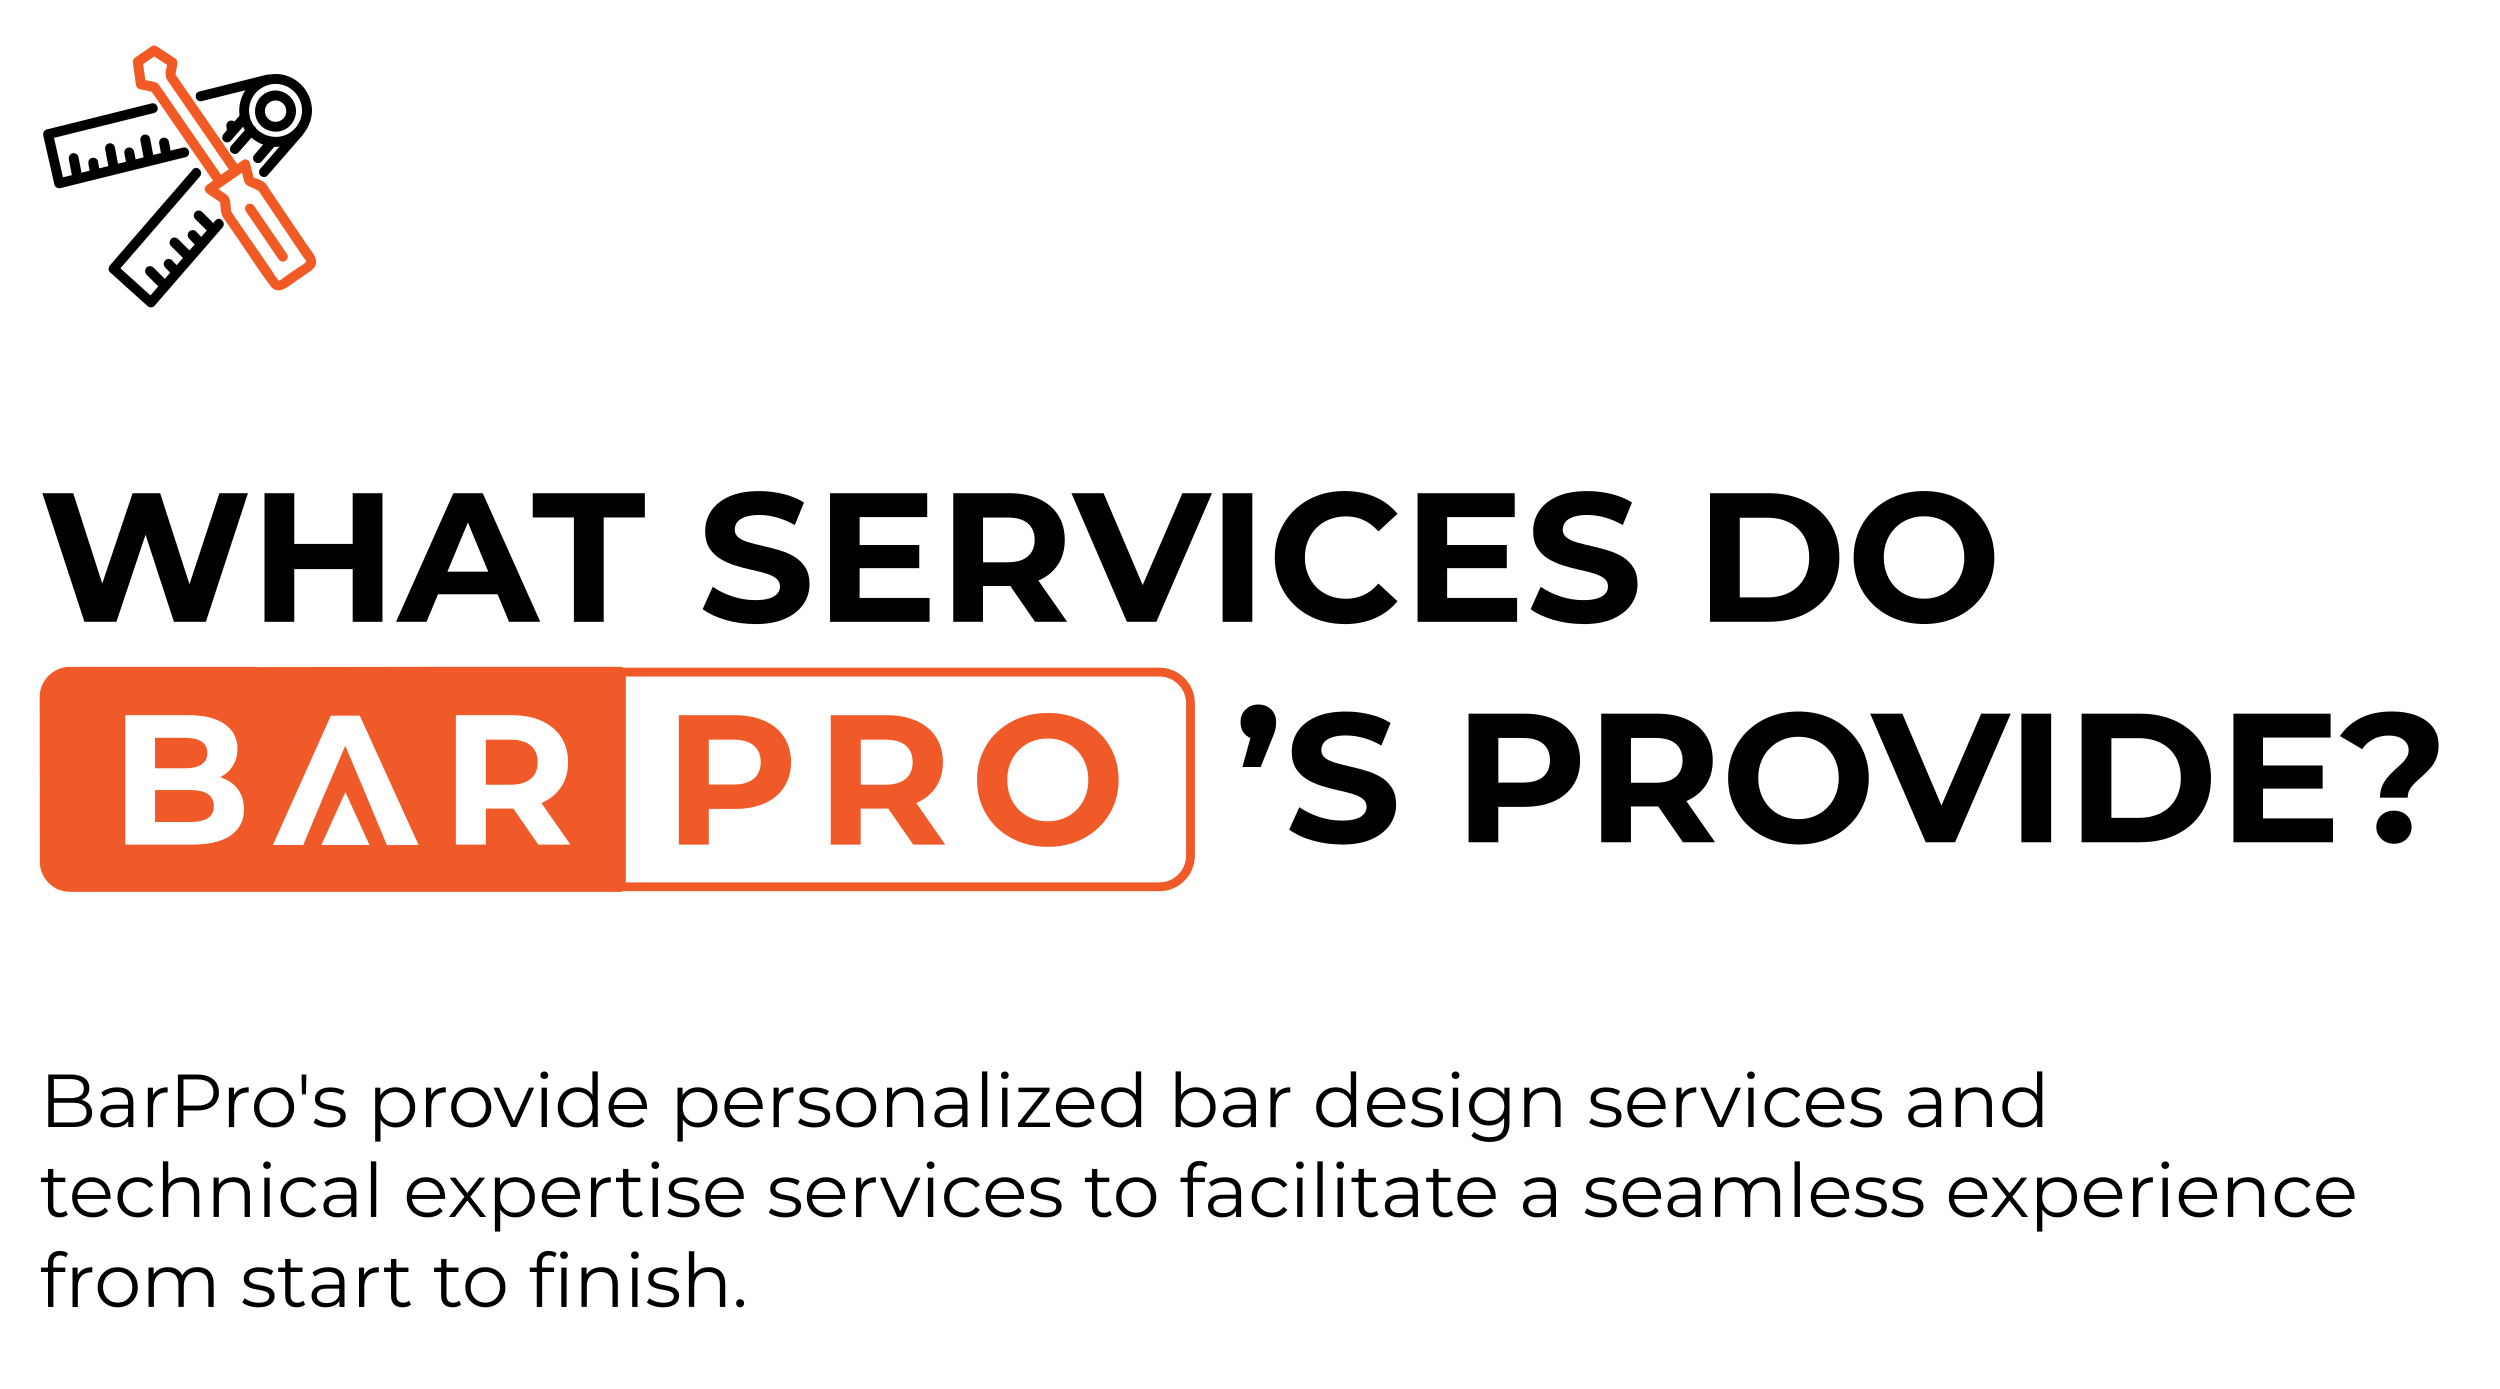 <?xml version="1.0" encoding="UTF-8"?><svg id="Layer_1" xmlns="http://www.w3.org/2000/svg" viewBox="0 0 567 315"><defs><style>.cls-1{fill:none;stroke:#f05a28;stroke-miterlimit:10;stroke-width:2px;}.cls-2{fill:#f05a28;}.cls-2,.cls-3,.cls-4{stroke-width:0px;}.cls-3{fill:#000;}.cls-4{fill:#f15a24;}</style></defs><path class="cls-3" d="M19.15,141.03l-9.54-29.17h7l8.29,25.83h-3.5l8.67-25.83h6.25l8.33,25.83h-3.38l8.5-25.83h6.46l-9.54,29.17h-7.25l-7.38-22.67h1.92l-7.58,22.67h-7.25Z"/><path class="cls-3" d="M66.74,141.03h-6.75v-29.17h6.75v29.17ZM80.49,129.07h-14.25v-5.71h14.25v5.71ZM79.99,111.86h6.75v29.17h-6.75v-29.17Z"/><path class="cls-3" d="M89.82,141.03l13-29.17h6.67l13.04,29.17h-7.08l-10.67-25.75h2.67l-10.71,25.75h-6.92ZM96.32,134.78l1.79-5.12h15l1.83,5.12h-18.62Z"/><path class="cls-3" d="M130.16,141.03v-23.67h-9.33v-5.5h25.42v5.5h-9.33v23.67h-6.75Z"/><path class="cls-3" d="M171.24,141.53c-2.33,0-4.57-.31-6.71-.94-2.14-.62-3.86-1.44-5.17-2.44l2.29-5.08c1.25.89,2.73,1.62,4.44,2.19,1.71.57,3.44.85,5.19.85,1.33,0,2.41-.13,3.23-.4.82-.26,1.42-.63,1.81-1.1.39-.47.58-1.01.58-1.62,0-.78-.31-1.4-.92-1.85-.61-.46-1.42-.83-2.42-1.12-1-.29-2.1-.57-3.31-.83-1.21-.26-2.42-.59-3.63-.98-1.21-.39-2.31-.89-3.31-1.5-1-.61-1.81-1.42-2.44-2.42s-.94-2.28-.94-3.83c0-1.67.45-3.19,1.35-4.56.9-1.38,2.26-2.47,4.08-3.29,1.82-.82,4.1-1.23,6.85-1.23,1.83,0,3.64.21,5.42.65,1.78.43,3.35,1.08,4.71,1.94l-2.08,5.12c-1.36-.78-2.72-1.35-4.08-1.73-1.36-.38-2.7-.56-4-.56s-2.38.15-3.21.46c-.83.31-1.43.7-1.79,1.19-.36.49-.54,1.05-.54,1.69,0,.75.3,1.35.92,1.81.61.46,1.42.83,2.42,1.1,1,.28,2.1.56,3.31.83,1.21.28,2.42.6,3.62.96,1.21.36,2.31.85,3.31,1.46s1.81,1.42,2.44,2.42.94,2.26.94,3.79c0,1.64-.46,3.14-1.38,4.5-.92,1.36-2.29,2.46-4.1,3.29-1.82.83-4.12,1.25-6.9,1.25Z"/><path class="cls-3" d="M194.95,135.61h15.88v5.42h-22.58v-29.17h22.04v5.42h-15.33v18.33ZM194.45,123.61h14.04v5.25h-14.04v-5.25Z"/><path class="cls-3" d="M216.2,141.03v-29.17h12.62c2.61,0,4.86.42,6.75,1.27,1.89.85,3.35,2.06,4.38,3.65,1.03,1.58,1.54,3.47,1.54,5.67s-.51,4.04-1.54,5.6-2.49,2.77-4.38,3.6c-1.89.83-4.14,1.25-6.75,1.25h-8.88l3-2.96v11.08h-6.75ZM222.95,130.7l-3-3.17h8.5c2.08,0,3.64-.45,4.67-1.35,1.03-.9,1.54-2.15,1.54-3.73s-.51-2.86-1.54-3.75c-1.03-.89-2.58-1.33-4.67-1.33h-8.5l3-3.21v16.54ZM234.74,141.03l-7.29-10.58h7.21l7.38,10.58h-7.29Z"/><path class="cls-3" d="M255.58,141.03l-12.58-29.17h7.29l11,25.83h-4.29l11.17-25.83h6.71l-12.62,29.17h-6.67Z"/><path class="cls-3" d="M277.28,141.03v-29.17h6.75v29.17h-6.75Z"/><path class="cls-3" d="M304.91,141.53c-2.25,0-4.34-.37-6.27-1.1-1.93-.74-3.6-1.78-5.02-3.15-1.42-1.36-2.52-2.96-3.31-4.79s-1.19-3.85-1.19-6.04.4-4.21,1.19-6.04c.79-1.83,1.9-3.43,3.33-4.79s3.1-2.41,5.02-3.15c1.92-.74,4.01-1.1,6.29-1.1,2.53,0,4.81.44,6.85,1.31,2.04.88,3.76,2.16,5.15,3.85l-4.33,4c-1-1.14-2.11-1.99-3.33-2.56-1.22-.57-2.56-.85-4-.85-1.36,0-2.61.22-3.75.67-1.14.45-2.12,1.08-2.96,1.92-.83.83-1.48,1.82-1.94,2.96-.46,1.14-.69,2.4-.69,3.79s.23,2.65.69,3.79c.46,1.14,1.1,2.12,1.94,2.96s1.82,1.47,2.96,1.92c1.14.45,2.39.67,3.75.67,1.44,0,2.78-.28,4-.85,1.22-.57,2.33-1.44,3.33-2.6l4.33,4c-1.39,1.69-3.1,2.99-5.15,3.88-2.04.89-4.34,1.33-6.9,1.33Z"/><path class="cls-3" d="M328.2,135.61h15.88v5.42h-22.58v-29.17h22.04v5.42h-15.33v18.33ZM327.7,123.61h14.04v5.25h-14.04v-5.25Z"/><path class="cls-3" d="M359.03,141.53c-2.33,0-4.57-.31-6.71-.94-2.14-.62-3.86-1.44-5.17-2.44l2.29-5.08c1.25.89,2.73,1.62,4.44,2.19,1.71.57,3.44.85,5.19.85,1.33,0,2.41-.13,3.23-.4.82-.26,1.42-.63,1.81-1.1.39-.47.58-1.01.58-1.62,0-.78-.31-1.4-.92-1.85-.61-.46-1.42-.83-2.42-1.12-1-.29-2.1-.57-3.31-.83-1.21-.26-2.42-.59-3.63-.98-1.21-.39-2.31-.89-3.31-1.5-1-.61-1.81-1.42-2.44-2.42s-.94-2.28-.94-3.83c0-1.67.45-3.19,1.35-4.56.9-1.38,2.26-2.47,4.08-3.29,1.82-.82,4.1-1.23,6.85-1.23,1.83,0,3.64.21,5.42.65,1.78.43,3.35,1.08,4.71,1.94l-2.08,5.12c-1.36-.78-2.72-1.35-4.08-1.73-1.36-.38-2.7-.56-4-.56s-2.38.15-3.21.46c-.83.31-1.43.7-1.79,1.19-.36.49-.54,1.05-.54,1.69,0,.75.3,1.35.92,1.81.61.46,1.42.83,2.42,1.1,1,.28,2.1.56,3.31.83,1.21.28,2.42.6,3.62.96,1.21.36,2.31.85,3.31,1.46s1.81,1.42,2.44,2.42.94,2.26.94,3.79c0,1.64-.46,3.14-1.38,4.5-.92,1.36-2.29,2.46-4.1,3.29-1.82.83-4.12,1.25-6.9,1.25Z"/><path class="cls-3" d="M387.83,141.03v-29.17h13.25c3.17,0,5.96.6,8.38,1.81,2.42,1.21,4.31,2.9,5.67,5.06,1.36,2.17,2.04,4.74,2.04,7.71s-.68,5.51-2.04,7.69c-1.36,2.18-3.25,3.88-5.67,5.08-2.42,1.21-5.21,1.81-8.38,1.81h-13.25ZM394.58,135.49h6.17c1.94,0,3.63-.37,5.06-1.1,1.43-.74,2.54-1.78,3.33-3.15.79-1.36,1.19-2.96,1.19-4.79s-.4-3.46-1.19-4.81c-.79-1.35-1.9-2.39-3.33-3.12-1.43-.74-3.12-1.1-5.06-1.1h-6.17v18.08Z"/><path class="cls-3" d="M436.41,141.53c-2.31,0-4.44-.38-6.4-1.12-1.96-.75-3.65-1.81-5.08-3.17-1.43-1.36-2.54-2.96-3.33-4.79-.79-1.83-1.19-3.83-1.19-6s.4-4.17,1.19-6c.79-1.83,1.91-3.43,3.35-4.79,1.44-1.36,3.14-2.42,5.08-3.17,1.94-.75,4.05-1.12,6.33-1.12s4.42.38,6.35,1.12,3.61,1.81,5.04,3.17c1.43,1.36,2.55,2.95,3.35,4.77s1.21,3.83,1.21,6.02-.4,4.17-1.21,6.02-1.92,3.44-3.35,4.79c-1.43,1.35-3.11,2.4-5.04,3.15s-4.04,1.12-6.31,1.12ZM436.37,135.78c1.31,0,2.51-.22,3.6-.67,1.1-.44,2.06-1.08,2.9-1.92.83-.83,1.48-1.82,1.94-2.96.46-1.14.69-2.4.69-3.79s-.23-2.65-.69-3.79c-.46-1.14-1.1-2.12-1.92-2.96-.82-.83-1.79-1.47-2.9-1.92-1.11-.44-2.32-.67-3.62-.67s-2.51.22-3.6.67c-1.1.45-2.06,1.08-2.9,1.92s-1.48,1.82-1.94,2.96c-.46,1.14-.69,2.4-.69,3.79s.23,2.62.69,3.77c.46,1.15,1.1,2.15,1.92,2.98.82.83,1.78,1.47,2.9,1.92,1.11.45,2.32.67,3.62.67Z"/><path class="cls-3" d="M281.78,173.95l2.75-10,.92,3.79c-1.19,0-2.17-.35-2.94-1.06-.76-.71-1.15-1.67-1.15-2.9s.39-2.16,1.17-2.9,1.74-1.1,2.88-1.1,2.12.37,2.88,1.1c.75.74,1.13,1.7,1.13,2.9,0,.36-.02.72-.06,1.06-.04.35-.14.76-.29,1.23-.15.47-.4,1.1-.73,1.88l-2.42,6h-4.12Z"/><path class="cls-3" d="M304.28,191.53c-2.33,0-4.57-.31-6.71-.94-2.14-.62-3.86-1.44-5.17-2.44l2.29-5.08c1.25.89,2.73,1.62,4.44,2.19,1.71.57,3.44.85,5.19.85,1.33,0,2.41-.13,3.23-.4.82-.26,1.42-.63,1.81-1.1.39-.47.58-1.01.58-1.62,0-.78-.31-1.4-.92-1.85-.61-.46-1.42-.83-2.42-1.12-1-.29-2.1-.57-3.31-.83-1.21-.26-2.42-.59-3.63-.98-1.21-.39-2.31-.89-3.31-1.5-1-.61-1.81-1.42-2.44-2.42s-.94-2.28-.94-3.83c0-1.67.45-3.19,1.35-4.56.9-1.38,2.26-2.47,4.08-3.29,1.82-.82,4.1-1.23,6.85-1.23,1.83,0,3.64.21,5.42.65,1.78.43,3.35,1.08,4.71,1.94l-2.08,5.12c-1.36-.78-2.72-1.35-4.08-1.73-1.36-.38-2.7-.56-4-.56s-2.38.15-3.21.46c-.83.31-1.43.7-1.79,1.19-.36.49-.54,1.05-.54,1.69,0,.75.3,1.35.92,1.81.61.46,1.42.83,2.42,1.1,1,.28,2.1.56,3.31.83,1.21.28,2.42.6,3.62.96,1.21.36,2.31.85,3.31,1.46s1.81,1.42,2.44,2.42.94,2.26.94,3.79c0,1.64-.46,3.14-1.38,4.5-.92,1.36-2.29,2.46-4.1,3.29-1.82.83-4.12,1.25-6.9,1.25Z"/><path class="cls-3" d="M333.07,191.03v-29.17h12.62c2.61,0,4.86.42,6.75,1.27,1.89.85,3.35,2.06,4.38,3.65,1.03,1.58,1.54,3.47,1.54,5.67s-.51,4.04-1.54,5.62c-1.03,1.58-2.49,2.8-4.38,3.65-1.89.85-4.14,1.27-6.75,1.27h-8.88l3-3.04v11.08h-6.75ZM339.82,180.7l-3-3.21h8.5c2.08,0,3.64-.44,4.67-1.33,1.03-.89,1.54-2.12,1.54-3.71s-.51-2.86-1.54-3.75c-1.03-.89-2.58-1.33-4.67-1.33h-8.5l3-3.21v16.54Z"/><path class="cls-3" d="M363.15,191.03v-29.17h12.63c2.61,0,4.86.42,6.75,1.27,1.89.85,3.35,2.06,4.38,3.65,1.03,1.58,1.54,3.47,1.54,5.67s-.51,4.04-1.54,5.6c-1.03,1.57-2.49,2.77-4.38,3.6-1.89.83-4.14,1.25-6.75,1.25h-8.88l3-2.96v11.08h-6.75ZM369.9,180.7l-3-3.17h8.5c2.08,0,3.64-.45,4.67-1.35,1.03-.9,1.54-2.15,1.54-3.73s-.51-2.86-1.54-3.75c-1.03-.89-2.58-1.33-4.67-1.33h-8.5l3-3.21v16.54ZM381.69,191.03l-7.29-10.58h7.21l7.38,10.58h-7.29Z"/><path class="cls-3" d="M407.94,191.53c-2.31,0-4.44-.38-6.4-1.12-1.96-.75-3.65-1.81-5.08-3.17-1.43-1.36-2.54-2.96-3.33-4.79-.79-1.83-1.19-3.83-1.19-6s.4-4.17,1.19-6,1.91-3.43,3.35-4.79c1.44-1.36,3.14-2.42,5.08-3.17s4.06-1.12,6.33-1.12,4.42.38,6.35,1.12,3.61,1.81,5.04,3.17c1.43,1.36,2.55,2.95,3.35,4.77s1.21,3.83,1.21,6.02-.4,4.17-1.21,6.02-1.92,3.44-3.35,4.79-3.11,2.4-5.04,3.15-4.04,1.12-6.31,1.12ZM407.9,185.78c1.3,0,2.51-.22,3.6-.67,1.1-.44,2.06-1.08,2.9-1.92s1.48-1.82,1.94-2.96c.46-1.14.69-2.4.69-3.79s-.23-2.65-.69-3.79c-.46-1.14-1.1-2.12-1.92-2.96s-1.79-1.47-2.9-1.92c-1.11-.44-2.32-.67-3.62-.67s-2.51.22-3.6.67c-1.1.45-2.06,1.08-2.9,1.92-.83.83-1.48,1.82-1.94,2.96-.46,1.14-.69,2.4-.69,3.79s.23,2.62.69,3.77c.46,1.15,1.1,2.15,1.92,2.98.82.83,1.78,1.47,2.9,1.92,1.11.45,2.32.67,3.63.67Z"/><path class="cls-3" d="M436.74,191.03l-12.58-29.17h7.29l11,25.83h-4.29l11.17-25.83h6.71l-12.62,29.17h-6.67Z"/><path class="cls-3" d="M458.45,191.03v-29.17h6.75v29.17h-6.75Z"/><path class="cls-3" d="M472.11,191.03v-29.17h13.25c3.17,0,5.96.6,8.38,1.81,2.42,1.21,4.31,2.9,5.67,5.06,1.36,2.17,2.04,4.74,2.04,7.71s-.68,5.51-2.04,7.69c-1.36,2.18-3.25,3.88-5.67,5.08-2.42,1.21-5.21,1.81-8.38,1.81h-13.25ZM478.86,185.49h6.17c1.94,0,3.63-.37,5.06-1.1,1.43-.74,2.54-1.78,3.33-3.15.79-1.36,1.19-2.96,1.19-4.79s-.4-3.46-1.19-4.81c-.79-1.35-1.9-2.39-3.33-3.12-1.43-.74-3.12-1.1-5.06-1.1h-6.17v18.08Z"/><path class="cls-3" d="M513.24,185.61h15.88v5.42h-22.58v-29.17h22.04v5.42h-15.33v18.33ZM512.74,173.61h14.04v5.25h-14.04v-5.25Z"/><path class="cls-3" d="M539.78,180.91c0-.97.16-1.83.48-2.58s.72-1.42,1.21-2c.49-.58,1.01-1.12,1.56-1.62.55-.5,1.08-.98,1.56-1.44.49-.46.89-.94,1.21-1.44s.48-1.06.48-1.67c0-1-.41-1.8-1.23-2.42s-1.91-.92-3.27-.92-2.47.27-3.5.81c-1.03.54-1.88,1.3-2.54,2.27l-5.04-2.96c1.11-1.69,2.65-3.05,4.62-4.06,1.97-1.01,4.36-1.52,7.17-1.52,2.08,0,3.92.3,5.5.9,1.58.6,2.83,1.47,3.73,2.6.9,1.14,1.35,2.54,1.35,4.21,0,1.08-.17,2.04-.5,2.88-.33.83-.76,1.56-1.29,2.17-.53.61-1.09,1.18-1.69,1.71-.6.53-1.16,1.04-1.69,1.54-.53.5-.97,1.03-1.31,1.58-.35.56-.52,1.21-.52,1.96h-6.29ZM542.95,191.36c-1.17,0-2.12-.38-2.88-1.12s-1.12-1.64-1.12-2.67.38-1.94,1.12-2.65c.75-.71,1.71-1.06,2.88-1.06s2.16.35,2.9,1.06c.74.71,1.1,1.59,1.1,2.65s-.37,1.92-1.1,2.67c-.74.75-1.7,1.12-2.9,1.12Z"/><path class="cls-3" d="M52.32,31.96c1.14-1.32,2.28-2.64,3.42-3.95.16-.19.33-.38.49-.57.38-.44.47-1.16,0-1.59-.42-.39-1.18-.48-1.59,0-1.14,1.32-2.28,2.64-3.42,3.95-.16.19-.33.38-.49.57-.38.44-.47,1.16,0,1.59.42.39,1.18.48,1.59,0h0Z"/><path class="cls-3" d="M48.87,50c-4.5,5.19-9,10.37-13.5,15.56l-1.94,2.24h1.59c-2.83-2.55-5.65-5.09-8.48-7.64v1.59c5.49-6.35,10.98-12.69,16.47-19.04.77-.89,1.55-1.79,2.32-2.68.94-1.09-.64-2.69-1.59-1.59-5.49,6.35-10.98,12.69-16.47,19.04-.77.89-1.55,1.79-2.32,2.68-.38.44-.48,1.16,0,1.59,2.83,2.55,5.65,5.09,8.48,7.64.43.38,1.18.48,1.59,0,4.5-5.19,9-10.37,13.5-15.56l1.94-2.24c.94-1.09-.64-2.69-1.59-1.59h0Z"/><path class="cls-3" d="M66.93,29.17c-2.29,2.64-4.58,5.29-6.88,7.93-.33.38-.66.76-.98,1.13-.4.46-.45,1.14,0,1.59.41.41,1.19.46,1.59,0,2.29-2.64,4.58-5.29,6.88-7.93.33-.38.66-.76.98-1.13.4-.46.45-1.14,0-1.59-.41-.41-1.19-.46-1.59,0h0Z"/><path class="cls-3" d="M45.78,22.93c4.46-1.11,8.92-2.22,13.38-3.33l1.88-.47c1.4-.35.81-2.52-.6-2.17-4.46,1.11-8.92,2.22-13.38,3.33l-1.88.47c-1.4.35-.81,2.52.6,2.17h0Z"/><path class="cls-3" d="M41.51,33.47c-8.27,2.05-16.54,4.09-24.81,6.14-1.19.29-2.38.59-3.56.88l1.38.79c-.84-3.71-1.69-7.42-2.53-11.13l-.79,1.38c6.93-1.72,13.87-3.45,20.8-5.17.99-.25,1.98-.49,2.97-.74,1.4-.35.81-2.52-.6-2.17-6.93,1.72-13.87,3.45-20.8,5.17-.99.25-1.98.49-2.97.74-.61.15-.92.8-.79,1.38.84,3.71,1.69,7.42,2.53,11.13.14.6.81.93,1.38.79,8.27-2.05,16.54-4.09,24.81-6.14,1.19-.29,2.38-.59,3.56-.88,1.4-.35.81-2.52-.6-2.17h0Z"/><path class="cls-3" d="M68.51,25.04c-.03,2.49-1.56,4.79-3.93,5.65s-5.15.12-6.77-1.87-1.74-4.73-.47-6.86c1.27-2.12,3.79-3.29,6.23-2.83,2.86.53,4.91,3.03,4.94,5.92.02,1.45,2.27,1.45,2.25,0-.05-3.46-2.17-6.52-5.4-7.75s-7.03-.19-9.2,2.46c-2.19,2.68-2.55,6.52-.76,9.52s5.27,4.5,8.67,3.89c3.88-.7,6.64-4.24,6.69-8.11.02-1.45-2.23-1.45-2.25,0Z"/><path class="cls-3" d="M64.93,25.19c0,.1,0,.2-.01.3-.01.22,0,.03,0-.01-.03.16-.06.31-.11.46-.03.09-.06.18-.09.27.02-.04.1-.19,0-.01-.09.16-.18.32-.28.48-.15.23.1-.07-.02.03-.06.04-.1.12-.16.17-.04.04-.09.09-.13.13-.03.03-.27.22-.06.06-.12.09-.25.18-.39.25-.05.03-.11.06-.16.09-.12.05-.11.05.01,0-.04.02-.09.03-.13.05-.15.05-.3.1-.46.13-.06.01-.28.04-.03.01-.08,0-.16.01-.24.02-.17,0-.33,0-.49-.01-.18,0,.26.06-.04,0-.09-.02-.19-.04-.28-.07s-.18-.06-.27-.09c-.05-.02-.18-.09,0,0-.14-.07-.28-.14-.41-.22-.06-.04-.13-.09-.19-.13-.14-.09.18.17-.02-.03-.13-.13-.26-.26-.39-.4.14.15.04.06,0,0-.05-.08-.1-.15-.15-.23-.03-.05-.06-.11-.09-.16-.02-.04-.14-.32-.04-.07-.06-.15-.11-.3-.15-.45-.02-.06-.03-.12-.04-.19-.05-.22,0,.16-.02-.13-.01-.15-.01-.3,0-.44,0-.05.05-.36,0-.09.01-.06.02-.13.04-.19.03-.15.08-.3.13-.45.09-.28-.11.18.03-.07.05-.08.09-.16.13-.24.04-.07.08-.13.13-.19.03-.05.17-.2.02-.03.1-.12.2-.23.32-.33,0,0,.23-.2.1-.09s.11-.07.11-.08c.15-.1.32-.19.48-.27-.04.02-.21.07,0,0,.09-.03.18-.06.27-.09.06-.02.12-.03.18-.05,0,0,.31-.06.13-.03s.14,0,.14,0c.08,0,.16,0,.25,0s.16,0,.25.01c.26,0-.15-.05.08.01.19.05.37.09.55.15.26.09-.1-.08.03.01.08.06.2.1.29.15.05.03.11.06.16.1.05.03.1.07.15.11-.11-.08-.11-.08-.01,0,.11.11.22.22.33.33.21.21-.11-.18.05.06.05.08.1.15.15.23s.09.16.13.24c.12.2-.04-.17.03.07.06.18.11.36.15.55.01.05.02.22,0-.01.01.13.02.26.02.39,0,.59.51,1.15,1.12,1.12s1.13-.49,1.12-1.12c-.03-1.98-1.25-3.69-3.1-4.39s-3.92-.09-5.11,1.37c-1.25,1.53-1.49,3.69-.47,5.41s3,2.54,4.94,2.19c2.17-.39,3.71-2.41,3.73-4.57,0-.59-.52-1.15-1.12-1.12s-1.12.49-1.12,1.12Z"/><path class="cls-3" d="M38.06,63.93c-.95-.95-1.89-1.89-2.84-2.84l-.4-.4c-.42-.42-1.18-.45-1.59,0s-.44,1.15,0,1.59c.95.95,1.89,1.89,2.84,2.84l.4.4c.42.42,1.18.45,1.59,0s.44-1.15,0-1.59h0Z"/><path class="cls-3" d="M40.73,60.84c-.49-.52-.98-1.04-1.47-1.56-.07-.07-.14-.15-.2-.22-.19-.21-.52-.33-.8-.33s-.61.12-.8.33-.34.5-.33.8.12.57.33.8c.49.52.98,1.04,1.47,1.56.07.07.14.15.2.22.19.21.52.33.8.33s.61-.12.8-.33.34-.5.33-.8-.12-.57-.33-.8h0Z"/><path class="cls-3" d="M46.17,54.3c-.49-.52-.98-1.04-1.47-1.56l-.2-.22c-.19-.21-.52-.33-.8-.33s-.61.12-.8.33-.34.5-.33.8.12.57.33.8c.49.52.98,1.04,1.47,1.56l.2.22c.19.21.52.33.8.33s.61-.12.8-.33.34-.5.33-.8-.12-.57-.33-.8h0Z"/><path class="cls-3" d="M43.61,57.44c-.95-.95-1.89-1.89-2.84-2.84l-.4-.4c-.42-.42-1.18-.45-1.59,0s-.44,1.15,0,1.59c.95.95,1.89,1.89,2.84,2.84l.4.4c.42.42,1.18.45,1.59,0s.44-1.15,0-1.59h0Z"/><path class="cls-3" d="M49.1,51.32c-.95-.95-1.89-1.89-2.84-2.84l-.4-.4c-.42-.42-1.18-.45-1.59,0s-.44,1.15,0,1.59c.95.95,1.89,1.89,2.84,2.84l.4.4c.42.42,1.18.45,1.59,0s.44-1.15,0-1.59h0Z"/><path class="cls-3" d="M18.65,40.07c-.25-1.31-.5-2.63-.75-3.94l-.11-.57c-.11-.58-.84-.96-1.38-.79-.62.2-.9.76-.79,1.38.25,1.31.5,2.63.75,3.94l.11.57c.11.58.84.96,1.38.79.62-.2.9-.76.79-1.38h0Z"/><path class="cls-3" d="M22.65,39.04c-.13-.71-.25-1.42-.38-2.13l-.05-.31c-.05-.26-.29-.54-.52-.67-.24-.14-.6-.2-.87-.11s-.53.26-.67.52c-.15.28-.17.55-.11.87.13.71.25,1.42.38,2.13l.05.31c.05.26.29.54.52.67.24.14.6.2.87.11s.53-.26.67-.52c.15-.28.17-.55.11-.87h0Z"/><path class="cls-3" d="M30.92,37c-.15-.8-.3-1.6-.46-2.39l-.07-.35c-.05-.26-.29-.54-.52-.67-.24-.14-.6-.2-.87-.11s-.53.26-.67.52c-.15.28-.17.56-.11.87.15.8.3,1.6.46,2.39l.07.35c.05.26.29.54.52.67.24.14.6.2.87.11s.53-.26.67-.52c.15-.28.17-.56.11-.87h0Z"/><path class="cls-3" d="M38.82,34.85c-.15-.82-.3-1.64-.46-2.46l-.07-.35c-.05-.26-.29-.54-.52-.67-.24-.14-.6-.2-.87-.11s-.53.26-.67.52c-.15.28-.17.56-.11.87.15.82.3,1.64.46,2.46l.07.35c.05.26.29.54.52.67.24.14.6.2.87.11s.53-.26.67-.52c.15-.28.17-.56.11-.87h0Z"/><path class="cls-3" d="M53.73,29.6c-.04-.33-.09-.67-.13-1l-.02-.14c0-.15-.03-.3-.1-.43-.05-.14-.12-.26-.23-.36-.1-.11-.22-.19-.36-.23-.13-.07-.28-.1-.43-.1l-.3.04c-.19.05-.36.15-.5.29l-.18.23c-.1.18-.15.36-.15.57.04.33.09.67.13,1l.02.14c0,.15.03.3.1.43.05.14.12.26.23.36.1.11.22.19.36.23.13.07.28.1.43.1l.3-.04c.19-.05.36-.15.5-.29l.18-.23c.1-.18.15-.36.15-.57h0Z"/><path class="cls-3" d="M26.89,37.83c-.25-1.31-.5-2.63-.75-3.94l-.11-.57c-.11-.58-.84-.96-1.38-.79-.62.2-.9.76-.79,1.38.25,1.31.5,2.63.75,3.94l.11.57c.11.58.84.96,1.38.79.62-.2.9-.76.79-1.38h0Z"/><path class="cls-3" d="M34.88,35.85c-.25-1.31-.5-2.63-.75-3.94l-.11-.57c-.11-.58-.84-.96-1.38-.79-.62.2-.9.76-.79,1.38.25,1.31.5,2.63.75,3.94l.11.57c.11.58.84.96,1.38.79.62-.2.9-.76.79-1.38h0Z"/><path class="cls-3" d="M59.31,36.66c1.03-1.19,2.07-2.39,3.09-3.59.2-.23.33-.48.33-.8,0-.28-.12-.61-.33-.8-.42-.39-1.18-.48-1.59,0-1.02,1.2-2.06,2.4-3.09,3.59-.2.23-.33.49-.33.8,0,.28.12.61.33.8.42.39,1.18.47,1.59,0h0Z"/><path class="cls-3" d="M56.2,28.76c-1.09,1.24-2.18,2.48-3.26,3.71-.15.18-.31.35-.46.53-.39.44-.47,1.16,0,1.59.43.39,1.18.47,1.59,0,1.09-1.24,2.18-2.48,3.26-3.71.15-.18.31-.35.46-.53.39-.44.47-1.16,0-1.59-.43-.39-1.18-.47-1.59,0h0Z"/><path class="cls-4" d="M54.53,37.61l.77,3.23c.28,1.17,1.03,1.35,2.05,1.81.09.04,1.35.68,1.4.62-.1.11-.57-.74-.16-.07.41.67.89,1.31,1.33,1.97,2.94,4.36,5.88,8.73,8.82,13.09.14.21.67.74.68,1.01.02.43-1.63,1.29-2.07,1.59l-3.34,2.31c-.15.1-.46.42-.64.44-.25.02-.06.04-.29-.17-.55-.48-.96-1.39-1.37-1.98-.75-1.09-1.5-2.17-2.25-3.26-1.63-2.36-3.25-4.72-4.88-7.08-.62-.9-1.24-1.8-1.86-2.7-.06-.09-.27-.53-.38-.55,0,0,.09.78.1.31,0-.32-.07-.67-.1-.99-.13-1.24,0-2.38-1.1-3.14-1.04-.72-2.09-1.43-3.13-2.14v1.94c2.69-1.86,5.39-3.72,8.08-5.57,1.18-.82.06-2.77-1.14-1.94-2.69,1.86-5.39,3.72-8.08,5.57-.72.5-.72,1.45,0,1.94,1.16.79,2.31,1.58,3.47,2.37l-.56-.97c.15,1.44.03,3.04.86,4.26l3.49,5.06c2.35,3.41,4.58,6.95,7.08,10.26,1.77,2.34,4.08.11,5.76-1.05l3.01-2.07c.91-.63,1.75-1.33,1.62-2.57s-1.41-2.6-2.08-3.6c-1.47-2.18-2.93-4.35-4.4-6.53-1.43-2.12-2.86-4.24-4.29-6.36-.27-.39-.53-.92-.9-1.22-.78-.63-2.03-.95-2.95-1.36l.52.67c-.3-1.24-.59-2.49-.89-3.73-.34-1.41-2.51-.81-2.17.6Z"/><path class="cls-4" d="M65.11,57.64c-2.18-3.19-4.35-6.37-6.53-9.56-.31-.45-.61-.9-.92-1.35-.34-.5-.99-.73-1.54-.4-.5.29-.75,1.04-.4,1.54,2.18,3.19,4.35,6.37,6.53,9.56.31.45.61.9.92,1.35.34.5.99.73,1.54.4.5-.29.75-1.04.4-1.54h0Z"/><path class="cls-4" d="M50.83,40.66c-4.76-6.91-9.53-13.81-14.29-20.72-.32-.47-.6-1-1.15-1.22-.96-.37-2.12-.46-3.13-.67l.83,1.08c-.23-1.71-.46-3.42-.69-5.13l-.56.97c1.23-.85,2.47-1.7,3.7-2.55h-1.14c1.4.92,2.8,1.84,4.19,2.76l-.52-1.27c-.24,1.35-.96,3.04-.13,4.24,1.01,1.46,2.02,2.92,3.02,4.39,3.06,4.44,6.12,8.87,9.18,13.31.78,1.13,1.56,2.27,2.34,3.4.13-.51.27-1.03.4-1.54-1.21.85-2.41,1.69-3.62,2.54s-.05,2.78,1.14,1.94,2.41-1.69,3.62-2.54c.47-.33.77-1.01.4-1.54-4.32-6.26-8.63-12.52-12.95-18.78-.63-.91-1.26-1.82-1.88-2.73l.11.87c.18-.99.35-1.97.53-2.96.09-.52-.07-.98-.52-1.27-1.4-.92-2.8-1.84-4.19-2.76-.31-.21-.82-.21-1.14,0-1.23.85-2.47,1.7-3.7,2.55-.3.21-.61.57-.56.97.23,1.71.46,3.42.69,5.13.06.48.3.97.83,1.08,1.04.22,2.08.45,3.13.67l-.67-.52c4.3,6.23,8.6,12.47,12.9,18.7.62.91,1.25,1.81,1.87,2.72.82,1.18,2.77.06,1.94-1.14Z"/><path class="cls-2" d="M173.43,163.51c1.92.87,3.39,2.1,4.42,3.69s1.55,3.48,1.55,5.66-.52,4.03-1.55,5.64c-1.03,1.61-2.51,2.84-4.42,3.69-1.91.85-4.17,1.28-6.77,1.28h-5.91v8.09h-6.79v-29.35h12.7c2.6,0,4.86.43,6.77,1.3ZM170.94,176.61c1.06-.88,1.59-2.13,1.59-3.75s-.53-2.91-1.59-3.79c-1.06-.88-2.62-1.32-4.66-1.32h-5.53v10.19h5.53c2.04,0,3.59-.44,4.66-1.32Z"/><path class="cls-2" d="M207.11,191.56l-5.66-8.17h-6.25v8.17h-6.79v-29.35h12.7c2.6,0,4.86.43,6.77,1.3,1.91.87,3.39,2.1,4.42,3.69,1.03,1.59,1.55,3.48,1.55,5.66s-.52,4.06-1.57,5.64c-1.05,1.58-2.54,2.79-4.47,3.63l6.58,9.43h-7.3ZM205.4,169.07c-1.06-.88-2.61-1.32-4.65-1.32h-5.53v10.23h5.53c2.04,0,3.59-.45,4.65-1.34,1.06-.89,1.59-2.15,1.59-3.77s-.53-2.91-1.59-3.79Z"/><path class="cls-2" d="M229.4,190.09c-2.45-1.31-4.36-3.12-5.74-5.43-1.38-2.31-2.07-4.9-2.07-7.78s.69-5.47,2.07-7.78c1.38-2.31,3.3-4.11,5.74-5.43,2.44-1.31,5.19-1.97,8.24-1.97s5.79.66,8.22,1.97c2.43,1.31,4.34,3.12,5.74,5.43,1.4,2.31,2.1,4.9,2.1,7.78s-.7,5.47-2.1,7.78c-1.4,2.31-3.31,4.12-5.74,5.43-2.43,1.32-5.17,1.97-8.22,1.97s-5.79-.66-8.24-1.97ZM242.33,185.08c1.4-.8,2.49-1.91,3.29-3.33s1.2-3.05,1.2-4.86-.4-3.44-1.2-4.86-1.89-2.54-3.29-3.33c-1.4-.8-2.96-1.2-4.7-1.2s-3.3.4-4.69,1.2c-1.4.8-2.5,1.91-3.29,3.33-.8,1.43-1.2,3.05-1.2,4.86s.4,3.44,1.2,4.86c.79,1.43,1.89,2.54,3.29,3.33,1.4.8,2.96,1.19,4.69,1.19s3.3-.4,4.7-1.19Z"/><path class="cls-1" d="M140.94,152.43h121.98c3.91,0,7.08,3.17,7.08,7.08v34.54c0,3.91-3.17,7.08-7.08,7.08h-121.98v-48.69h0Z"/><path class="cls-2" d="M43.08,179.19h-7.92v7.25h7.92c1.79,0,3.14-.29,4.05-.88.91-.59,1.36-1.49,1.36-2.73,0-2.43-1.8-3.65-5.41-3.65Z"/><path class="cls-2" d="M45.72,173.37c.87-.59,1.3-1.45,1.3-2.6s-.43-2.01-1.3-2.58c-.87-.57-2.14-.86-3.81-.86h-6.75v6.92h6.75c1.68,0,2.95-.29,3.81-.88Z"/><path class="cls-2" d="M115.71,167.75h-5.53v10.23h5.53c2.04,0,3.59-.45,4.65-1.34,1.06-.89,1.59-2.15,1.59-3.77s-.53-2.91-1.59-3.79c-1.06-.88-2.61-1.32-4.65-1.32Z"/><path class="cls-2" d="M97.45,151.24l-39.24.06-.36-.06H15.86c-3.79,0-6.86,3.07-6.86,6.86l.03,37.31c0,3.79,3.07,6.86,6.86,6.86h125.15l.15-51.04h-43.74ZM52.33,189.48c-2,1.38-4.91,2.07-8.74,2.07h-15.18v-29.35h14.34c3.58,0,6.32.69,8.24,2.05,1.91,1.37,2.87,3.23,2.87,5.58,0,1.43-.34,2.7-1.03,3.81-.68,1.12-1.64,2-2.87,2.64,1.68.53,2.99,1.42,3.94,2.66.95,1.24,1.43,2.77,1.43,4.59,0,2.57-1,4.55-3,5.93ZM72.89,191.64l5.44-12,5.47,12.01h-10.91ZM87.74,191.67l-4.71-11.33-4.72-11.19-4.9,11.38-4.63,11.11h-6.88l13.13-29.32h6.57l13.33,29.32-7.2.02ZM122.09,191.56l-5.66-8.17h-6.25v8.17h-6.79v-29.35h12.7c2.6,0,4.86.43,6.77,1.3,1.91.87,3.39,2.1,4.42,3.69,1.03,1.59,1.55,3.48,1.55,5.66s-.52,4.06-1.57,5.64c-1.05,1.58-2.54,2.79-4.47,3.63l6.58,9.43h-7.29Z"/><path class="cls-3" d="M10.94,255.61v-11.9h5.13c1.33,0,2.35.27,3.09.8.73.53,1.1,1.29,1.1,2.26,0,.65-.15,1.19-.45,1.63-.3.44-.71.78-1.22,1s-1.08.34-1.69.34l.29-.41c.76,0,1.41.12,1.96.35.55.23.98.58,1.28,1.04s.46,1.03.46,1.71c0,1.01-.37,1.79-1.11,2.35-.74.56-1.86.83-3.36.83h-5.47ZM12.2,254.58h4.2c1.04,0,1.84-.18,2.4-.54.55-.36.83-.93.83-1.71s-.28-1.33-.83-1.69c-.56-.36-1.35-.54-2.4-.54h-4.33v-1.04h3.93c.95,0,1.69-.18,2.22-.54.53-.36.79-.9.79-1.62s-.26-1.27-.79-1.62c-.53-.36-1.27-.54-2.22-.54h-3.79v9.83Z"/><path class="cls-3" d="M26.02,255.7c-.67,0-1.25-.11-1.74-.33-.49-.22-.87-.53-1.13-.92-.26-.39-.39-.84-.39-1.35,0-.46.11-.89.33-1.27s.58-.69,1.09-.92c.5-.23,1.18-.35,2.03-.35h3.08v.9h-3.04c-.86,0-1.46.15-1.79.46-.33.31-.5.69-.5,1.14,0,.51.2.92.6,1.22.4.31.95.46,1.67.46s1.27-.16,1.76-.47c.49-.31.85-.76,1.08-1.35l.27.83c-.23.59-.62,1.06-1.18,1.41-.56.35-1.27.53-2.12.53ZM29.09,255.61v-1.97l-.05-.32v-3.3c0-.76-.21-1.34-.64-1.75s-1.06-.61-1.9-.61c-.58,0-1.13.1-1.65.29s-.96.45-1.33.76l-.54-.9c.45-.39,1-.68,1.63-.89.63-.21,1.3-.31,2.01-.31,1.16,0,2.05.29,2.68.86.63.57.94,1.44.94,2.61v5.54h-1.16Z"/><path class="cls-3" d="M33.53,255.61v-8.92h1.16v2.43l-.12-.42c.25-.68.67-1.2,1.26-1.56.59-.36,1.32-.54,2.19-.54v1.17s-.09,0-.14,0c-.05,0-.09,0-.14,0-.94,0-1.68.29-2.21.86-.53.57-.8,1.38-.8,2.44v4.56h-1.21Z"/><path class="cls-3" d="M40.35,255.61v-11.9h4.45c1.01,0,1.88.16,2.6.49.73.32,1.28.79,1.67,1.39.39.61.59,1.34.59,2.2s-.2,1.56-.59,2.17c-.39.61-.95,1.07-1.67,1.4-.73.33-1.59.49-2.6.49h-3.76l.56-.59v4.35h-1.26ZM41.61,251.36l-.56-.61h3.72c1.19,0,2.09-.26,2.71-.77.62-.52.93-1.24.93-2.18s-.31-1.69-.93-2.21c-.62-.52-1.52-.78-2.71-.78h-3.72l.56-.6v7.16Z"/><path class="cls-3" d="M51.91,255.61v-8.92h1.16v2.43l-.12-.42c.25-.68.67-1.2,1.26-1.56.59-.36,1.32-.54,2.19-.54v1.17s-.09,0-.14,0-.09,0-.14,0c-.94,0-1.68.29-2.21.86-.53.57-.8,1.38-.8,2.44v4.56h-1.21Z"/><path class="cls-3" d="M62.14,255.7c-.86,0-1.63-.2-2.32-.59-.69-.39-1.23-.93-1.62-1.61-.4-.69-.59-1.47-.59-2.35s.2-1.68.59-2.36c.4-.68.93-1.21,1.62-1.6.68-.39,1.46-.58,2.33-.58s1.67.19,2.35.58c.69.38,1.22.92,1.62,1.6.39.68.59,1.47.59,2.36s-.2,1.67-.59,2.35c-.39.69-.93,1.22-1.62,1.61-.69.39-1.47.59-2.35.59ZM62.14,254.63c.65,0,1.22-.14,1.72-.43.5-.29.89-.7,1.18-1.22.29-.53.43-1.14.43-1.83s-.14-1.31-.43-1.84c-.29-.52-.68-.93-1.18-1.22-.5-.29-1.07-.43-1.7-.43s-1.2.14-1.7.43-.9.69-1.19,1.22c-.29.52-.44,1.13-.44,1.84s.15,1.3.44,1.83c.29.53.69.93,1.19,1.22s1.06.43,1.68.43Z"/><path class="cls-3" d="M68.48,248.2l-.08-4.49h1.07l-.08,4.49h-.9Z"/><path class="cls-3" d="M74.74,255.7c-.74,0-1.43-.1-2.09-.31s-1.17-.47-1.55-.79l.54-.95c.36.27.83.51,1.39.71.57.2,1.16.3,1.79.3.85,0,1.46-.13,1.84-.4.37-.27.56-.62.56-1.06,0-.33-.11-.59-.31-.77-.21-.19-.48-.33-.83-.43-.34-.1-.72-.18-1.14-.25s-.84-.15-1.25-.24c-.41-.09-.79-.22-1.13-.4s-.62-.42-.82-.72c-.21-.31-.31-.71-.31-1.22s.14-.92.41-1.31c.27-.39.67-.69,1.2-.91.53-.22,1.17-.33,1.93-.33.58,0,1.16.08,1.73.23.58.15,1.05.35,1.43.6l-.53.97c-.4-.27-.82-.47-1.28-.59-.45-.12-.91-.18-1.36-.18-.8,0-1.4.14-1.78.42-.38.28-.57.63-.57,1.06,0,.34.1.61.31.8.21.19.49.34.83.45.35.11.73.2,1.14.26.41.07.83.15,1.24.25.41.1.79.23,1.14.39.35.17.62.4.83.7.21.3.31.69.31,1.18,0,.52-.14.97-.43,1.35s-.71.67-1.26.88c-.55.21-1.22.31-2,.31Z"/><path class="cls-3" d="M85.09,258.91v-12.22h1.16v2.69l-.12,1.79.17,1.8v5.95h-1.21ZM89.7,255.7c-.77,0-1.47-.18-2.09-.54-.62-.36-1.12-.87-1.49-1.55-.37-.67-.55-1.5-.55-2.47s.18-1.8.54-2.47c.36-.67.86-1.19,1.48-1.54.62-.35,1.33-.53,2.11-.53.85,0,1.61.19,2.29.57.67.38,1.2.91,1.59,1.6.39.69.58,1.48.58,2.37s-.19,1.7-.58,2.38c-.38.68-.92,1.21-1.59,1.6-.67.39-1.44.58-2.29.58ZM89.61,254.63c.63,0,1.2-.14,1.7-.43s.9-.7,1.19-1.22c.29-.53.44-1.14.44-1.83s-.15-1.3-.44-1.82c-.29-.52-.69-.93-1.19-1.22s-1.07-.44-1.7-.44-1.2.15-1.71.44c-.5.29-.9.7-1.19,1.22s-.43,1.13-.43,1.82.14,1.3.43,1.83.69.93,1.19,1.22c.5.29,1.07.43,1.71.43Z"/><path class="cls-3" d="M96.62,255.61v-8.92h1.16v2.43l-.12-.42c.25-.68.67-1.2,1.26-1.56.59-.36,1.32-.54,2.19-.54v1.17s-.09,0-.14,0c-.05,0-.09,0-.14,0-.94,0-1.68.29-2.21.86-.53.57-.8,1.38-.8,2.44v4.56h-1.21Z"/><path class="cls-3" d="M106.85,255.7c-.86,0-1.63-.2-2.32-.59-.69-.39-1.23-.93-1.62-1.61s-.59-1.47-.59-2.35.2-1.68.59-2.36.94-1.21,1.62-1.6c.68-.39,1.46-.58,2.33-.58s1.67.19,2.35.58c.69.38,1.22.92,1.62,1.6.39.68.59,1.47.59,2.36s-.2,1.67-.59,2.35c-.39.69-.93,1.22-1.62,1.61-.69.39-1.47.59-2.35.59ZM106.85,254.63c.65,0,1.22-.14,1.72-.43s.89-.7,1.18-1.22.43-1.14.43-1.83-.14-1.31-.43-1.84-.68-.93-1.18-1.22-1.07-.43-1.7-.43-1.2.14-1.7.43c-.5.29-.9.69-1.19,1.22s-.44,1.13-.44,1.84.15,1.3.44,1.83.69.93,1.19,1.22c.5.29,1.06.43,1.68.43Z"/><path class="cls-3" d="M115.91,255.61l-3.96-8.92h1.26l3.64,8.28h-.59l3.69-8.28h1.19l-3.98,8.92h-1.24Z"/><path class="cls-3" d="M123.44,244.72c-.25,0-.46-.08-.63-.25s-.25-.37-.25-.61.08-.44.25-.6.38-.25.63-.25.46.08.63.24c.17.16.26.36.26.59,0,.25-.08.46-.25.63s-.38.25-.64.25ZM122.83,255.61v-8.92h1.21v8.92h-1.21Z"/><path class="cls-3" d="M130.96,255.7c-.85,0-1.61-.19-2.29-.58-.67-.38-1.2-.92-1.59-1.61-.38-.69-.58-1.48-.58-2.37s.19-1.7.58-2.38c.39-.68.92-1.21,1.59-1.59.67-.38,1.44-.57,2.29-.57.78,0,1.48.18,2.1.53.62.35,1.11.86,1.48,1.54.37.67.55,1.5.55,2.47s-.18,1.79-.54,2.46c-.36.68-.85,1.2-1.47,1.56-.62.36-1.32.54-2.12.54ZM131.04,254.63c.63,0,1.2-.14,1.71-.43.5-.29.9-.7,1.19-1.22.29-.53.43-1.14.43-1.83s-.14-1.31-.43-1.84c-.29-.52-.69-.93-1.19-1.22-.5-.29-1.07-.43-1.71-.43s-1.18.14-1.68.43-.9.69-1.19,1.22c-.29.52-.44,1.13-.44,1.84s.15,1.3.44,1.83c.29.53.69.93,1.19,1.22s1.06.43,1.68.43ZM134.41,255.61v-2.69l.12-1.8-.17-1.8v-6.32h1.21v12.61h-1.16Z"/><path class="cls-3" d="M142.72,255.7c-.93,0-1.75-.2-2.45-.59-.7-.39-1.25-.93-1.65-1.61s-.59-1.47-.59-2.35.19-1.67.57-2.35c.38-.68.9-1.21,1.56-1.61.66-.39,1.41-.59,2.24-.59s1.58.19,2.24.57,1.16.91,1.54,1.6c.37.69.56,1.48.56,2.37,0,.06,0,.12,0,.18,0,.06,0,.13,0,.2h-7.77v-.9h7.12l-.48.36c0-.65-.14-1.22-.42-1.73-.28-.5-.65-.9-1.13-1.18-.48-.28-1.03-.42-1.65-.42s-1.16.14-1.65.42-.87.68-1.14,1.19c-.27.51-.41,1.09-.41,1.75v.19c0,.68.15,1.28.45,1.79.3.52.72.92,1.26,1.21.54.29,1.15.43,1.84.43.54,0,1.05-.1,1.52-.29.47-.19.88-.49,1.22-.88l.68.78c-.4.48-.89.84-1.49,1.09-.59.25-1.25.37-1.96.37Z"/><path class="cls-3" d="M153.65,258.91v-12.22h1.16v2.69l-.12,1.79.17,1.8v5.95h-1.21ZM158.26,255.7c-.77,0-1.47-.18-2.09-.54-.62-.36-1.12-.87-1.49-1.55-.37-.67-.55-1.5-.55-2.47s.18-1.8.54-2.47c.36-.67.86-1.19,1.48-1.54.62-.35,1.33-.53,2.11-.53.85,0,1.61.19,2.29.57.67.38,1.2.91,1.59,1.6.39.69.58,1.48.58,2.37s-.19,1.7-.58,2.38c-.38.68-.92,1.21-1.59,1.6-.67.39-1.44.58-2.29.58ZM158.17,254.63c.63,0,1.2-.14,1.7-.43s.9-.7,1.19-1.22c.29-.53.44-1.14.44-1.83s-.15-1.3-.44-1.82c-.29-.52-.69-.93-1.19-1.22s-1.07-.44-1.7-.44-1.2.15-1.71.44c-.5.29-.9.7-1.19,1.22s-.43,1.13-.43,1.82.14,1.3.43,1.83.69.93,1.19,1.22c.5.29,1.07.43,1.71.43Z"/><path class="cls-3" d="M168.97,255.7c-.93,0-1.75-.2-2.45-.59-.7-.39-1.25-.93-1.65-1.61-.4-.69-.59-1.47-.59-2.35s.19-1.67.57-2.35c.38-.68.9-1.21,1.56-1.61.66-.39,1.41-.59,2.24-.59s1.58.19,2.24.57c.65.38,1.16.91,1.54,1.6.37.69.56,1.48.56,2.37,0,.06,0,.12,0,.18,0,.06,0,.13,0,.2h-7.77v-.9h7.12l-.48.36c0-.65-.14-1.22-.42-1.73-.28-.5-.66-.9-1.13-1.18s-1.03-.42-1.65-.42-1.16.14-1.65.42-.87.68-1.14,1.19c-.27.51-.41,1.09-.41,1.75v.19c0,.68.15,1.28.45,1.79.3.52.72.92,1.26,1.21s1.15.43,1.84.43c.54,0,1.05-.1,1.52-.29.47-.19.88-.49,1.22-.88l.68.78c-.4.48-.89.84-1.49,1.09-.6.25-1.25.37-1.96.37Z"/><path class="cls-3" d="M175.45,255.61v-8.92h1.16v2.43l-.12-.42c.25-.68.67-1.2,1.26-1.56.59-.36,1.32-.54,2.19-.54v1.17s-.09,0-.14,0c-.05,0-.09,0-.14,0-.94,0-1.68.29-2.21.86-.53.57-.8,1.38-.8,2.44v4.56h-1.21Z"/><path class="cls-3" d="M184.62,255.7c-.74,0-1.43-.1-2.09-.31s-1.17-.47-1.55-.79l.54-.95c.36.27.83.51,1.39.71.57.2,1.16.3,1.79.3.85,0,1.46-.13,1.84-.4.37-.27.56-.62.56-1.06,0-.33-.11-.59-.31-.77-.21-.19-.48-.33-.83-.43-.34-.1-.72-.18-1.14-.25s-.84-.15-1.25-.24c-.41-.09-.79-.22-1.13-.4s-.62-.42-.82-.72c-.21-.31-.31-.71-.31-1.22s.14-.92.41-1.31c.27-.39.67-.69,1.2-.91.53-.22,1.17-.33,1.93-.33.58,0,1.16.08,1.73.23.58.15,1.05.35,1.43.6l-.53.97c-.4-.27-.82-.47-1.28-.59-.45-.12-.91-.18-1.36-.18-.8,0-1.4.14-1.78.42-.38.28-.57.63-.57,1.06,0,.34.1.61.31.8.21.19.49.34.83.45.35.11.73.2,1.14.26.41.07.83.15,1.24.25.41.1.79.23,1.14.39.35.17.62.4.83.7.21.3.31.69.31,1.18,0,.52-.14.97-.43,1.35s-.71.67-1.26.88c-.55.21-1.22.31-2,.31Z"/><path class="cls-3" d="M194.16,255.7c-.86,0-1.63-.2-2.32-.59-.69-.39-1.23-.93-1.62-1.61s-.59-1.47-.59-2.35.2-1.68.59-2.36.94-1.21,1.62-1.6c.68-.39,1.46-.58,2.33-.58s1.67.19,2.35.58c.69.38,1.22.92,1.62,1.6.39.68.59,1.47.59,2.36s-.2,1.67-.59,2.35c-.39.69-.93,1.22-1.62,1.61-.69.39-1.47.59-2.35.59ZM194.16,254.63c.65,0,1.22-.14,1.72-.43s.89-.7,1.18-1.22.43-1.14.43-1.83-.14-1.31-.43-1.84-.68-.93-1.18-1.22-1.07-.43-1.7-.43-1.2.14-1.7.43c-.5.29-.9.69-1.19,1.22s-.44,1.13-.44,1.84.15,1.3.44,1.83.69.93,1.19,1.22c.5.29,1.06.43,1.68.43Z"/><path class="cls-3" d="M205.74,246.6c.73,0,1.36.14,1.91.42.55.28.98.7,1.29,1.27.31.57.47,1.28.47,2.14v5.18h-1.21v-5.07c0-.94-.24-1.65-.71-2.13-.47-.48-1.13-.72-1.98-.72-.63,0-1.19.13-1.66.38-.47.25-.83.62-1.09,1.1s-.38,1.06-.38,1.74v4.69h-1.21v-8.92h1.16v2.45l-.19-.46c.28-.65.74-1.15,1.36-1.52.62-.37,1.37-.55,2.23-.55Z"/><path class="cls-3" d="M215.19,255.7c-.67,0-1.25-.11-1.74-.33-.49-.22-.87-.53-1.13-.92-.26-.39-.39-.84-.39-1.35,0-.46.11-.89.33-1.27.22-.38.58-.69,1.09-.92.5-.23,1.18-.35,2.03-.35h3.08v.9h-3.04c-.86,0-1.46.15-1.79.46-.33.31-.5.69-.5,1.14,0,.51.2.92.59,1.22.4.31.95.46,1.67.46s1.27-.16,1.76-.47c.49-.31.85-.76,1.08-1.35l.27.83c-.23.59-.62,1.06-1.18,1.41-.56.35-1.27.53-2.12.53ZM218.27,255.61v-1.97l-.05-.32v-3.3c0-.76-.21-1.34-.64-1.75-.42-.41-1.06-.61-1.9-.61-.58,0-1.13.1-1.65.29-.52.19-.96.45-1.33.76l-.54-.9c.45-.39,1-.68,1.63-.89s1.3-.31,2.01-.31c1.16,0,2.05.29,2.68.86s.94,1.44.94,2.61v5.54h-1.16Z"/><path class="cls-3" d="M222.71,255.61v-12.61h1.21v12.61h-1.21Z"/><path class="cls-3" d="M227.89,244.72c-.25,0-.46-.08-.63-.25s-.25-.37-.25-.61.08-.44.25-.6.38-.25.63-.25.46.08.63.24c.17.16.25.36.25.59,0,.25-.08.46-.25.63-.17.17-.38.25-.64.25ZM227.28,255.61v-8.92h1.21v8.92h-1.21Z"/><path class="cls-3" d="M230.88,255.61v-.8l5.95-7.53.25.41h-6.1v-1h7.05v.78l-5.93,7.55-.31-.41h6.36v1h-7.28Z"/><path class="cls-3" d="M244.17,255.7c-.93,0-1.75-.2-2.45-.59-.7-.39-1.25-.93-1.65-1.61-.4-.69-.59-1.47-.59-2.35s.19-1.67.57-2.35c.38-.68.9-1.21,1.56-1.61.66-.39,1.41-.59,2.24-.59s1.58.19,2.24.57c.65.38,1.16.91,1.54,1.6.37.69.56,1.48.56,2.37,0,.06,0,.12,0,.18,0,.06,0,.13,0,.2h-7.77v-.9h7.12l-.48.36c0-.65-.14-1.22-.42-1.73-.28-.5-.66-.9-1.13-1.18s-1.03-.42-1.65-.42-1.16.14-1.65.42-.87.68-1.14,1.19c-.27.51-.41,1.09-.41,1.75v.19c0,.68.15,1.28.45,1.79.3.52.72.92,1.26,1.21s1.15.43,1.84.43c.54,0,1.05-.1,1.52-.29.47-.19.88-.49,1.22-.88l.68.78c-.4.48-.89.84-1.49,1.09-.6.25-1.25.37-1.96.37Z"/><path class="cls-3" d="M254.2,255.7c-.85,0-1.61-.19-2.29-.58-.67-.38-1.2-.92-1.59-1.61-.38-.69-.58-1.48-.58-2.37s.19-1.7.58-2.38c.39-.68.92-1.21,1.59-1.59.67-.38,1.44-.57,2.29-.57.78,0,1.48.18,2.1.53.62.35,1.11.86,1.48,1.54.37.67.55,1.5.55,2.47s-.18,1.79-.54,2.46c-.36.68-.85,1.2-1.47,1.56-.62.36-1.32.54-2.12.54ZM254.29,254.63c.63,0,1.2-.14,1.71-.43.5-.29.9-.7,1.19-1.22.29-.53.43-1.14.43-1.83s-.14-1.31-.43-1.84c-.29-.52-.69-.93-1.19-1.22-.5-.29-1.07-.43-1.71-.43s-1.18.14-1.68.43-.9.69-1.19,1.22c-.29.52-.44,1.13-.44,1.84s.15,1.3.44,1.83c.29.53.69.93,1.19,1.22s1.06.43,1.68.43ZM257.66,255.61v-2.69l.12-1.8-.17-1.8v-6.32h1.21v12.61h-1.16Z"/><path class="cls-3" d="M266.63,255.61v-12.61h1.21v6.32l-.17,1.8.12,1.8v2.69h-1.16ZM271.24,255.7c-.78,0-1.48-.18-2.11-.54-.62-.36-1.12-.88-1.48-1.56s-.54-1.5-.54-2.46.18-1.8.55-2.47c.37-.67.86-1.19,1.49-1.54.62-.35,1.32-.53,2.09-.53.85,0,1.61.19,2.29.57.67.38,1.2.91,1.59,1.59.39.68.58,1.47.58,2.38s-.19,1.69-.58,2.37c-.38.69-.92,1.22-1.59,1.61-.67.39-1.44.58-2.29.58ZM271.15,254.63c.63,0,1.2-.14,1.7-.43s.9-.7,1.19-1.22c.29-.53.44-1.14.44-1.83s-.15-1.31-.44-1.84c-.29-.52-.69-.93-1.19-1.22s-1.07-.43-1.7-.43-1.2.14-1.71.43c-.5.29-.9.69-1.19,1.22s-.43,1.13-.43,1.84.14,1.3.43,1.83.69.93,1.19,1.22c.5.29,1.07.43,1.71.43Z"/><path class="cls-3" d="M280.62,255.7c-.67,0-1.25-.11-1.74-.33-.49-.22-.87-.53-1.13-.92-.26-.39-.39-.84-.39-1.35,0-.46.11-.89.33-1.27.22-.38.58-.69,1.09-.92.5-.23,1.18-.35,2.03-.35h3.08v.9h-3.04c-.86,0-1.46.15-1.79.46-.33.31-.5.69-.5,1.14,0,.51.2.92.59,1.22.4.31.95.46,1.67.46s1.27-.16,1.76-.47c.49-.31.85-.76,1.08-1.35l.27.83c-.23.59-.62,1.06-1.18,1.41-.56.35-1.27.53-2.12.53ZM283.7,255.61v-1.97l-.05-.32v-3.3c0-.76-.21-1.34-.64-1.75-.42-.41-1.06-.61-1.9-.61-.58,0-1.13.1-1.65.29-.52.19-.96.45-1.33.76l-.54-.9c.45-.39,1-.68,1.63-.89s1.3-.31,2.01-.31c1.16,0,2.05.29,2.68.86s.94,1.44.94,2.61v5.54h-1.16Z"/><path class="cls-3" d="M288.14,255.61v-8.92h1.16v2.43l-.12-.42c.25-.68.67-1.2,1.26-1.56.59-.36,1.32-.54,2.19-.54v1.17s-.09,0-.14,0-.09,0-.14,0c-.94,0-1.68.29-2.21.86-.53.57-.8,1.38-.8,2.44v4.56h-1.21Z"/><path class="cls-3" d="M302.96,255.7c-.85,0-1.61-.19-2.29-.58-.67-.38-1.2-.92-1.59-1.61-.38-.69-.58-1.48-.58-2.37s.19-1.7.58-2.38c.39-.68.92-1.21,1.59-1.59.67-.38,1.44-.57,2.29-.57.78,0,1.48.18,2.1.53.62.35,1.11.86,1.48,1.54.37.67.55,1.5.55,2.47s-.18,1.79-.54,2.46c-.36.68-.85,1.2-1.47,1.56-.62.36-1.32.54-2.12.54ZM303.04,254.63c.63,0,1.2-.14,1.71-.43.5-.29.9-.7,1.19-1.22.29-.53.43-1.14.43-1.83s-.14-1.31-.43-1.84c-.29-.52-.69-.93-1.19-1.22-.5-.29-1.07-.43-1.71-.43s-1.18.14-1.68.43-.9.69-1.19,1.22c-.29.52-.44,1.13-.44,1.84s.15,1.3.44,1.83c.29.53.69.93,1.19,1.22s1.06.43,1.68.43ZM306.41,255.61v-2.69l.12-1.8-.17-1.8v-6.32h1.21v12.61h-1.16Z"/><path class="cls-3" d="M314.72,255.7c-.93,0-1.75-.2-2.45-.59-.7-.39-1.25-.93-1.65-1.61s-.59-1.47-.59-2.35.19-1.67.57-2.35c.38-.68.9-1.21,1.56-1.61.66-.39,1.41-.59,2.24-.59s1.58.19,2.24.57,1.16.91,1.54,1.6c.37.69.56,1.48.56,2.37,0,.06,0,.12,0,.18,0,.06,0,.13,0,.2h-7.77v-.9h7.12l-.48.36c0-.65-.14-1.22-.42-1.73-.28-.5-.65-.9-1.13-1.18-.48-.28-1.03-.42-1.65-.42s-1.16.14-1.65.42-.87.68-1.14,1.19c-.27.51-.41,1.09-.41,1.75v.19c0,.68.15,1.28.45,1.79.3.52.72.92,1.26,1.21.54.29,1.15.43,1.84.43.54,0,1.05-.1,1.52-.29.47-.19.88-.49,1.22-.88l.68.78c-.4.48-.89.84-1.49,1.09-.59.25-1.25.37-1.96.37Z"/><path class="cls-3" d="M323.6,255.7c-.74,0-1.43-.1-2.09-.31s-1.17-.47-1.55-.79l.54-.95c.36.27.83.51,1.39.71.57.2,1.16.3,1.79.3.85,0,1.46-.13,1.84-.4.37-.27.56-.62.56-1.06,0-.33-.11-.59-.31-.77-.21-.19-.48-.33-.83-.43-.34-.1-.72-.18-1.14-.25s-.84-.15-1.25-.24c-.41-.09-.79-.22-1.13-.4s-.62-.42-.82-.72c-.21-.31-.31-.71-.31-1.22s.14-.92.41-1.31c.27-.39.67-.69,1.2-.91.53-.22,1.17-.33,1.93-.33.58,0,1.16.08,1.73.23.58.15,1.05.35,1.43.6l-.53.97c-.4-.27-.82-.47-1.28-.59-.45-.12-.91-.18-1.36-.18-.8,0-1.4.14-1.78.42-.38.28-.57.63-.57,1.06,0,.34.1.61.31.8.21.19.49.34.83.45.35.11.73.2,1.14.26.41.07.83.15,1.24.25.41.1.79.23,1.14.39.35.17.62.4.83.7.21.3.31.69.31,1.18,0,.52-.14.97-.43,1.35s-.71.67-1.26.88c-.55.21-1.22.31-2,.31Z"/><path class="cls-3" d="M330.11,244.72c-.25,0-.46-.08-.63-.25s-.25-.37-.25-.61.08-.44.25-.6.38-.25.63-.25.46.08.63.24c.17.16.26.36.26.59,0,.25-.08.46-.25.63s-.38.25-.64.25ZM329.5,255.61v-8.92h1.21v8.92h-1.21Z"/><path class="cls-3" d="M337.66,255.27c-.85,0-1.62-.18-2.29-.55s-1.22-.88-1.61-1.54-.59-1.41-.59-2.26.2-1.6.59-2.25.93-1.16,1.61-1.52,1.45-.54,2.29-.54c.79,0,1.51.16,2.14.49.63.33,1.14.82,1.51,1.46.37.65.56,1.43.56,2.36s-.19,1.72-.56,2.36c-.37.65-.88,1.14-1.51,1.48-.63.34-1.35.51-2.14.51ZM337.88,259c-.82,0-1.6-.12-2.35-.36-.75-.24-1.35-.58-1.82-1.02l.61-.92c.42.37.94.67,1.56.89.62.22,1.27.33,1.96.33,1.13,0,1.97-.26,2.5-.79.53-.53.8-1.35.8-2.46v-2.23l.17-1.53-.12-1.53v-2.7h1.16v7.84c0,1.54-.38,2.67-1.13,3.39s-1.87,1.08-3.34,1.08ZM337.78,254.2c.66,0,1.24-.14,1.75-.42.51-.28.91-.66,1.21-1.16s.44-1.06.44-1.71-.15-1.21-.44-1.7-.7-.87-1.21-1.15c-.51-.28-1.09-.42-1.75-.42s-1.23.14-1.74.42c-.52.28-.92.66-1.21,1.15s-.43,1.05-.43,1.7.14,1.22.43,1.71.69.88,1.21,1.16c.52.28,1.1.42,1.74.42Z"/><path class="cls-3" d="M350.27,246.6c.73,0,1.36.14,1.91.42.55.28.98.7,1.29,1.27.31.57.47,1.28.47,2.14v5.18h-1.21v-5.07c0-.94-.24-1.65-.71-2.13-.47-.48-1.13-.72-1.98-.72-.63,0-1.19.13-1.66.38-.47.25-.83.62-1.09,1.1s-.38,1.06-.38,1.74v4.69h-1.21v-8.92h1.16v2.45l-.19-.46c.28-.65.74-1.15,1.36-1.52.62-.37,1.37-.55,2.23-.55Z"/><path class="cls-3" d="M364.06,255.7c-.74,0-1.43-.1-2.09-.31s-1.17-.47-1.55-.79l.54-.95c.36.27.83.51,1.39.71.57.2,1.16.3,1.79.3.85,0,1.46-.13,1.84-.4.37-.27.56-.62.56-1.06,0-.33-.1-.59-.31-.77-.21-.19-.48-.33-.82-.43-.34-.1-.72-.18-1.14-.25-.42-.07-.84-.15-1.25-.24-.41-.09-.79-.22-1.13-.4-.34-.18-.61-.42-.82-.72-.21-.31-.31-.71-.31-1.22s.14-.92.41-1.31c.27-.39.67-.69,1.2-.91.53-.22,1.17-.33,1.93-.33.58,0,1.16.08,1.73.23.58.15,1.05.35,1.43.6l-.53.97c-.4-.27-.82-.47-1.27-.59-.45-.12-.91-.18-1.36-.18-.8,0-1.4.14-1.78.42-.38.28-.57.63-.57,1.06,0,.34.1.61.31.8.21.19.49.34.83.45.35.11.72.2,1.14.26.41.07.83.15,1.24.25.41.1.79.23,1.14.39.35.17.62.4.83.7.21.3.31.69.31,1.18,0,.52-.14.97-.43,1.35s-.71.67-1.26.88-1.22.31-2,.31Z"/><path class="cls-3" d="M373.75,255.7c-.93,0-1.75-.2-2.45-.59-.7-.39-1.25-.93-1.65-1.61-.4-.69-.59-1.47-.59-2.35s.19-1.67.57-2.35c.38-.68.9-1.21,1.56-1.61.66-.39,1.41-.59,2.24-.59s1.58.19,2.24.57c.65.38,1.16.91,1.54,1.6.37.69.56,1.48.56,2.37,0,.06,0,.12,0,.18,0,.06,0,.13,0,.2h-7.77v-.9h7.12l-.48.36c0-.65-.14-1.22-.42-1.73-.28-.5-.66-.9-1.13-1.18s-1.03-.42-1.65-.42-1.16.14-1.65.42-.87.68-1.14,1.19c-.27.51-.41,1.09-.41,1.75v.19c0,.68.15,1.28.45,1.79.3.52.72.92,1.26,1.21s1.15.43,1.84.43c.54,0,1.05-.1,1.52-.29.47-.19.88-.49,1.22-.88l.68.78c-.4.48-.89.84-1.49,1.09-.6.25-1.25.37-1.96.37Z"/><path class="cls-3" d="M380.22,255.61v-8.92h1.16v2.43l-.12-.42c.25-.68.67-1.2,1.26-1.56.59-.36,1.32-.54,2.19-.54v1.17s-.09,0-.14,0c-.05,0-.09,0-.14,0-.94,0-1.68.29-2.21.86-.53.57-.8,1.38-.8,2.44v4.56h-1.21Z"/><path class="cls-3" d="M389.59,255.61l-3.96-8.92h1.26l3.64,8.28h-.59l3.69-8.28h1.19l-3.98,8.92h-1.24Z"/><path class="cls-3" d="M397.12,244.72c-.25,0-.46-.08-.63-.25s-.25-.37-.25-.61.08-.44.25-.6.38-.25.63-.25.46.08.63.24c.17.16.26.36.26.59,0,.25-.08.46-.25.63s-.38.25-.64.25ZM396.51,255.61v-8.92h1.21v8.92h-1.21Z"/><path class="cls-3" d="M404.79,255.7c-.88,0-1.67-.2-2.37-.59-.7-.39-1.24-.93-1.64-1.61-.4-.69-.59-1.47-.59-2.35s.2-1.68.59-2.36c.4-.68.94-1.21,1.64-1.6.7-.39,1.49-.58,2.37-.58.76,0,1.45.15,2.06.44.61.29,1.09.74,1.45,1.33l-.9.61c-.31-.45-.69-.79-1.14-1-.45-.22-.95-.32-1.48-.32-.63,0-1.21.14-1.72.43-.51.29-.91.69-1.21,1.22-.29.52-.44,1.13-.44,1.84s.15,1.31.44,1.84c.29.52.7.93,1.21,1.21.51.29,1.08.43,1.72.43.53,0,1.03-.11,1.48-.32.45-.22.83-.54,1.14-.99l.9.61c-.35.58-.83,1.02-1.45,1.32-.61.3-1.3.45-2.06.45Z"/><path class="cls-3" d="M414.29,255.7c-.93,0-1.75-.2-2.45-.59-.7-.39-1.25-.93-1.65-1.61-.4-.69-.59-1.47-.59-2.35s.19-1.67.57-2.35c.38-.68.9-1.21,1.56-1.61.66-.39,1.41-.59,2.24-.59s1.58.19,2.24.57c.65.38,1.16.91,1.54,1.6.37.69.56,1.48.56,2.37,0,.06,0,.12,0,.18,0,.06,0,.13,0,.2h-7.77v-.9h7.12l-.48.36c0-.65-.14-1.22-.42-1.73-.28-.5-.66-.9-1.13-1.18s-1.03-.42-1.65-.42-1.16.14-1.65.42-.87.68-1.14,1.19c-.27.51-.41,1.09-.41,1.75v.19c0,.68.15,1.28.45,1.79.3.52.72.92,1.26,1.21s1.15.43,1.84.43c.54,0,1.05-.1,1.52-.29.47-.19.88-.49,1.22-.88l.68.78c-.4.48-.89.84-1.49,1.09-.6.25-1.25.37-1.96.37Z"/><path class="cls-3" d="M423.17,255.7c-.74,0-1.43-.1-2.09-.31s-1.17-.47-1.55-.79l.54-.95c.36.27.83.51,1.39.71.57.2,1.16.3,1.79.3.85,0,1.46-.13,1.84-.4.37-.27.56-.62.56-1.06,0-.33-.1-.59-.31-.77-.21-.19-.48-.33-.82-.43-.34-.1-.72-.18-1.14-.25-.42-.07-.84-.15-1.25-.24-.41-.09-.79-.22-1.13-.4-.34-.18-.61-.42-.82-.72-.21-.31-.31-.71-.31-1.22s.14-.92.41-1.31c.27-.39.67-.69,1.2-.91.53-.22,1.17-.33,1.93-.33.58,0,1.16.08,1.73.23.58.15,1.05.35,1.43.6l-.53.97c-.4-.27-.82-.47-1.27-.59-.45-.12-.91-.18-1.36-.18-.8,0-1.4.14-1.78.42-.38.28-.57.63-.57,1.06,0,.34.1.61.31.8.21.19.49.34.83.45.35.11.72.2,1.14.26.41.07.83.15,1.24.25.41.1.79.23,1.14.39.35.17.62.4.83.7.21.3.31.69.31,1.18,0,.52-.14.97-.43,1.35s-.71.67-1.26.88-1.22.31-2,.31Z"/><path class="cls-3" d="M436.03,255.7c-.67,0-1.25-.11-1.74-.33-.49-.22-.87-.53-1.13-.92-.26-.39-.39-.84-.39-1.35,0-.46.11-.89.33-1.27.22-.38.58-.69,1.09-.92.5-.23,1.18-.35,2.03-.35h3.08v.9h-3.04c-.86,0-1.46.15-1.79.46-.33.31-.5.69-.5,1.14,0,.51.2.92.59,1.22.4.31.95.46,1.67.46s1.27-.16,1.76-.47c.49-.31.85-.76,1.08-1.35l.27.83c-.23.59-.62,1.06-1.18,1.41-.56.35-1.27.53-2.12.53ZM439.11,255.61v-1.97l-.05-.32v-3.3c0-.76-.21-1.34-.64-1.75-.42-.41-1.06-.61-1.9-.61-.58,0-1.13.1-1.65.29-.52.19-.96.45-1.33.76l-.54-.9c.45-.39,1-.68,1.63-.89s1.3-.31,2.01-.31c1.16,0,2.05.29,2.68.86s.94,1.44.94,2.61v5.54h-1.16Z"/><path class="cls-3" d="M448.1,246.6c.73,0,1.36.14,1.91.42.55.28.98.7,1.29,1.27.31.57.47,1.28.47,2.14v5.18h-1.21v-5.07c0-.94-.24-1.65-.71-2.13-.47-.48-1.13-.72-1.98-.72-.63,0-1.19.13-1.66.38-.47.25-.83.62-1.09,1.1s-.38,1.06-.38,1.74v4.69h-1.21v-8.92h1.16v2.45l-.19-.46c.28-.65.74-1.15,1.36-1.52.62-.37,1.37-.55,2.23-.55Z"/><path class="cls-3" d="M458.59,255.7c-.85,0-1.61-.19-2.29-.58-.67-.38-1.2-.92-1.59-1.61-.38-.69-.58-1.48-.58-2.37s.19-1.7.58-2.38c.39-.68.92-1.21,1.59-1.59.67-.38,1.44-.57,2.29-.57.78,0,1.48.18,2.1.53.62.35,1.11.86,1.48,1.54.37.67.55,1.5.55,2.47s-.18,1.79-.54,2.46c-.36.68-.85,1.2-1.47,1.56-.62.36-1.32.54-2.12.54ZM458.68,254.63c.63,0,1.2-.14,1.71-.43.5-.29.9-.7,1.19-1.22.29-.53.43-1.14.43-1.83s-.14-1.31-.43-1.84c-.29-.52-.69-.93-1.19-1.22-.5-.29-1.07-.43-1.71-.43s-1.18.14-1.68.43-.9.69-1.19,1.22c-.29.52-.44,1.13-.44,1.84s.15,1.3.44,1.83c.29.53.69.93,1.19,1.22s1.06.43,1.68.43ZM462.04,255.61v-2.69l.12-1.8-.17-1.8v-6.32h1.21v12.61h-1.16Z"/><path class="cls-3" d="M9.29,268.09v-1h5.52v1h-5.52ZM13.5,276.1c-.84,0-1.49-.23-1.94-.68s-.68-1.09-.68-1.92v-8.38h1.21v8.31c0,.52.13.92.4,1.21s.65.42,1.15.42c.53,0,.97-.15,1.33-.46l.42.87c-.24.22-.52.37-.86.48-.33.1-.68.15-1.03.15Z"/><path class="cls-3" d="M21.05,276.1c-.93,0-1.75-.2-2.45-.59-.7-.39-1.25-.93-1.65-1.61-.4-.69-.59-1.47-.59-2.35s.19-1.67.57-2.35c.38-.68.9-1.21,1.56-1.61.66-.39,1.41-.59,2.24-.59s1.58.19,2.24.57c.65.38,1.16.91,1.54,1.6.37.69.56,1.48.56,2.37,0,.06,0,.12,0,.18,0,.06,0,.13,0,.2h-7.77v-.9h7.12l-.48.36c0-.65-.14-1.22-.42-1.73-.28-.5-.66-.9-1.13-1.18s-1.03-.42-1.65-.42-1.16.14-1.65.42-.87.68-1.14,1.19c-.27.51-.41,1.09-.41,1.75v.19c0,.68.15,1.28.45,1.79.3.52.72.92,1.26,1.21s1.15.43,1.84.43c.54,0,1.05-.1,1.52-.29.47-.19.88-.49,1.22-.88l.68.78c-.4.48-.89.84-1.49,1.09-.6.25-1.25.37-1.96.37Z"/><path class="cls-3" d="M31.24,276.1c-.88,0-1.67-.2-2.37-.59-.7-.39-1.24-.93-1.64-1.61-.4-.69-.59-1.47-.59-2.35s.2-1.68.59-2.36c.4-.68.94-1.21,1.64-1.6.7-.39,1.49-.58,2.37-.58.76,0,1.45.15,2.06.44.61.29,1.09.74,1.45,1.33l-.9.61c-.31-.45-.69-.79-1.14-1-.45-.22-.95-.32-1.48-.32-.63,0-1.21.14-1.72.43-.51.29-.91.69-1.21,1.22-.29.52-.44,1.13-.44,1.84s.15,1.31.44,1.84c.29.52.7.93,1.21,1.21.51.29,1.08.43,1.72.43.53,0,1.03-.11,1.48-.32.45-.22.83-.54,1.14-.99l.9.61c-.35.58-.83,1.02-1.45,1.32-.61.3-1.3.45-2.06.45Z"/><path class="cls-3" d="M41.52,267c.73,0,1.36.14,1.91.42.55.28.98.7,1.29,1.27.31.57.47,1.28.47,2.14v5.18h-1.21v-5.07c0-.94-.24-1.65-.71-2.13-.47-.48-1.13-.72-1.98-.72-.63,0-1.19.13-1.66.38-.47.25-.83.62-1.09,1.1s-.38,1.06-.38,1.74v4.69h-1.21v-12.61h1.21v6.14l-.24-.46c.28-.65.74-1.15,1.36-1.52s1.37-.55,2.23-.55Z"/><path class="cls-3" d="M53.01,267c.73,0,1.36.14,1.91.42.55.28.98.7,1.29,1.27.31.57.47,1.28.47,2.14v5.18h-1.21v-5.07c0-.94-.24-1.65-.71-2.13-.47-.48-1.13-.72-1.98-.72-.63,0-1.19.13-1.66.38-.47.25-.83.62-1.09,1.1s-.38,1.06-.38,1.74v4.69h-1.21v-8.92h1.16v2.45l-.19-.46c.28-.65.74-1.15,1.36-1.52.62-.37,1.37-.55,2.23-.55Z"/><path class="cls-3" d="M60.56,265.12c-.25,0-.46-.08-.63-.25s-.25-.37-.25-.61.08-.44.25-.6.38-.25.63-.25.46.08.63.24c.17.16.25.36.25.59,0,.25-.08.46-.25.63-.17.17-.38.25-.64.25ZM59.95,276.01v-8.92h1.21v8.92h-1.21Z"/><path class="cls-3" d="M68.23,276.1c-.88,0-1.67-.2-2.37-.59-.7-.39-1.24-.93-1.64-1.61s-.59-1.47-.59-2.35.2-1.68.59-2.36.94-1.21,1.64-1.6c.7-.39,1.49-.58,2.37-.58.76,0,1.44.15,2.06.44.61.29,1.09.74,1.45,1.33l-.9.61c-.31-.45-.69-.79-1.14-1-.45-.22-.95-.32-1.48-.32-.63,0-1.21.14-1.72.43s-.91.69-1.21,1.22-.44,1.13-.44,1.84.15,1.31.44,1.84.7.93,1.21,1.21,1.08.43,1.72.43c.53,0,1.03-.11,1.48-.32.45-.22.83-.54,1.14-.99l.9.61c-.35.58-.83,1.02-1.45,1.32-.61.3-1.3.45-2.06.45Z"/><path class="cls-3" d="M76.61,276.1c-.67,0-1.25-.11-1.74-.33-.49-.22-.87-.53-1.13-.92-.26-.39-.39-.84-.39-1.35,0-.46.11-.89.33-1.27.22-.38.58-.69,1.09-.92.5-.23,1.18-.35,2.03-.35h3.08v.9h-3.04c-.86,0-1.46.15-1.79.46-.33.31-.5.69-.5,1.14,0,.51.2.92.59,1.22.4.31.95.46,1.67.46s1.27-.16,1.76-.47c.49-.31.85-.76,1.08-1.35l.27.83c-.23.59-.62,1.06-1.18,1.41-.56.35-1.27.53-2.12.53ZM79.68,276.01v-1.97l-.05-.32v-3.3c0-.76-.21-1.34-.64-1.75-.42-.41-1.06-.61-1.9-.61-.58,0-1.13.1-1.65.29-.52.19-.96.45-1.33.76l-.54-.9c.45-.39,1-.68,1.63-.89s1.3-.31,2.01-.31c1.16,0,2.05.29,2.68.86s.94,1.44.94,2.61v5.54h-1.16Z"/><path class="cls-3" d="M84.12,276.01v-12.61h1.21v12.61h-1.21Z"/><path class="cls-3" d="M96.94,276.1c-.93,0-1.75-.2-2.45-.59-.7-.39-1.25-.93-1.65-1.61-.4-.69-.59-1.47-.59-2.35s.19-1.67.57-2.35c.38-.68.9-1.21,1.56-1.61.66-.39,1.41-.59,2.24-.59s1.58.19,2.24.57c.65.38,1.16.91,1.54,1.6.37.69.56,1.48.56,2.37,0,.06,0,.12,0,.18,0,.06,0,.13,0,.2h-7.77v-.9h7.12l-.48.36c0-.65-.14-1.22-.42-1.73-.28-.5-.66-.9-1.13-1.18s-1.03-.42-1.65-.42-1.16.14-1.65.42-.87.68-1.14,1.19c-.27.51-.41,1.09-.41,1.75v.19c0,.68.15,1.28.45,1.79.3.52.72.92,1.26,1.21s1.15.43,1.84.43c.54,0,1.05-.1,1.52-.29.47-.19.88-.49,1.22-.88l.68.78c-.4.48-.89.84-1.49,1.09-.6.25-1.25.37-1.96.37Z"/><path class="cls-3" d="M101.8,276.01l3.77-4.9-.02.6-3.59-4.62h1.36l2.94,3.83-.51-.02,2.94-3.81h1.33l-3.62,4.67.02-.65,3.81,4.9h-1.38l-3.11-4.08.48.07-3.06,4.01h-1.36Z"/><path class="cls-3" d="M112.24,279.31v-12.22h1.16v2.69l-.12,1.79.17,1.8v5.95h-1.21ZM116.85,276.1c-.77,0-1.47-.18-2.09-.54-.62-.36-1.12-.87-1.49-1.55-.37-.67-.55-1.5-.55-2.47s.18-1.8.54-2.47c.36-.67.86-1.19,1.48-1.54.62-.35,1.33-.53,2.11-.53.85,0,1.61.19,2.29.57.67.38,1.2.91,1.59,1.6.38.69.58,1.48.58,2.37s-.19,1.7-.58,2.38c-.39.68-.92,1.21-1.59,1.6-.67.39-1.44.58-2.29.58ZM116.76,275.03c.63,0,1.2-.14,1.7-.43.5-.29.9-.7,1.19-1.22s.44-1.14.44-1.83-.15-1.3-.44-1.82-.69-.93-1.19-1.22c-.5-.29-1.07-.44-1.7-.44s-1.21.15-1.71.44-.9.7-1.19,1.22-.43,1.13-.43,1.82.14,1.3.43,1.83.69.93,1.19,1.22,1.07.43,1.71.43Z"/><path class="cls-3" d="M127.56,276.1c-.93,0-1.75-.2-2.45-.59-.7-.39-1.25-.93-1.65-1.61s-.59-1.47-.59-2.35.19-1.67.57-2.35c.38-.68.9-1.21,1.56-1.61.66-.39,1.41-.59,2.24-.59s1.58.19,2.24.57,1.16.91,1.54,1.6c.37.69.56,1.48.56,2.37,0,.06,0,.12,0,.18,0,.06,0,.13,0,.2h-7.77v-.9h7.12l-.48.36c0-.65-.14-1.22-.42-1.73-.28-.5-.65-.9-1.13-1.18-.48-.28-1.03-.42-1.65-.42s-1.16.14-1.65.42-.87.68-1.14,1.19c-.27.51-.41,1.09-.41,1.75v.19c0,.68.15,1.28.45,1.79.3.52.72.92,1.26,1.21.54.29,1.15.43,1.84.43.54,0,1.05-.1,1.52-.29.47-.19.88-.49,1.22-.88l.68.78c-.4.48-.89.84-1.49,1.09-.59.25-1.25.37-1.96.37Z"/><path class="cls-3" d="M134.03,276.01v-8.92h1.16v2.43l-.12-.42c.25-.68.67-1.2,1.26-1.56.59-.36,1.32-.54,2.19-.54v1.17s-.09,0-.14,0-.09,0-.14,0c-.94,0-1.68.29-2.21.86-.53.57-.8,1.38-.8,2.44v4.56h-1.21Z"/><path class="cls-3" d="M139.71,268.09v-1h5.52v1h-5.52ZM143.93,276.1c-.84,0-1.49-.23-1.94-.68s-.68-1.09-.68-1.92v-8.38h1.21v8.31c0,.52.13.92.4,1.21s.65.42,1.15.42c.53,0,.97-.15,1.33-.46l.42.87c-.24.22-.52.37-.86.48-.33.1-.68.15-1.03.15Z"/><path class="cls-3" d="M148.62,265.12c-.25,0-.46-.08-.63-.25s-.25-.37-.25-.61.08-.44.25-.6.38-.25.63-.25.46.08.63.24c.17.16.26.36.26.59,0,.25-.08.46-.25.63s-.38.25-.64.25ZM148.01,276.01v-8.92h1.21v8.92h-1.21Z"/><path class="cls-3" d="M154.98,276.1c-.74,0-1.43-.1-2.09-.31s-1.17-.47-1.55-.79l.54-.95c.36.27.83.51,1.39.71.57.2,1.16.3,1.79.3.85,0,1.46-.13,1.84-.4.37-.27.56-.62.56-1.06,0-.33-.1-.59-.31-.77-.21-.19-.48-.33-.82-.43-.34-.1-.72-.18-1.14-.25-.42-.07-.84-.15-1.25-.24-.41-.09-.79-.22-1.13-.4-.34-.18-.61-.42-.82-.72-.21-.31-.31-.71-.31-1.22s.14-.92.41-1.31c.27-.39.67-.69,1.2-.91.53-.22,1.17-.33,1.93-.33.58,0,1.16.08,1.73.23.58.15,1.05.35,1.43.6l-.53.97c-.4-.27-.82-.47-1.27-.59-.45-.12-.91-.18-1.36-.18-.8,0-1.4.14-1.78.42-.38.28-.57.63-.57,1.06,0,.34.1.61.31.8.21.19.49.34.83.45.35.11.72.2,1.14.26.41.07.83.15,1.24.25.41.1.79.23,1.14.39.35.17.62.4.83.7.21.3.31.69.31,1.18,0,.52-.14.97-.43,1.35s-.71.67-1.26.88-1.22.31-2,.31Z"/><path class="cls-3" d="M164.67,276.1c-.93,0-1.75-.2-2.45-.59-.7-.39-1.25-.93-1.65-1.61-.4-.69-.59-1.47-.59-2.35s.19-1.67.57-2.35c.38-.68.9-1.21,1.56-1.61.66-.39,1.41-.59,2.24-.59s1.58.19,2.24.57c.65.38,1.16.91,1.54,1.6.37.69.56,1.48.56,2.37,0,.06,0,.12,0,.18,0,.06,0,.13,0,.2h-7.77v-.9h7.12l-.48.36c0-.65-.14-1.22-.42-1.73-.28-.5-.66-.9-1.13-1.18s-1.03-.42-1.65-.42-1.16.14-1.65.42-.87.68-1.14,1.19c-.27.51-.41,1.09-.41,1.75v.19c0,.68.15,1.28.45,1.79.3.52.72.92,1.26,1.21s1.15.43,1.84.43c.54,0,1.05-.1,1.52-.29.47-.19.88-.49,1.22-.88l.68.78c-.4.48-.89.84-1.49,1.09-.6.25-1.25.37-1.96.37Z"/><path class="cls-3" d="M177.99,276.1c-.74,0-1.43-.1-2.09-.31s-1.17-.47-1.55-.79l.54-.95c.36.27.83.51,1.39.71.57.2,1.16.3,1.79.3.85,0,1.46-.13,1.84-.4.37-.27.56-.62.56-1.06,0-.33-.1-.59-.31-.77-.21-.19-.48-.33-.82-.43-.34-.1-.72-.18-1.14-.25-.42-.07-.84-.15-1.25-.24-.41-.09-.79-.22-1.13-.4-.34-.18-.61-.42-.82-.72-.21-.31-.31-.71-.31-1.22s.14-.92.41-1.31c.27-.39.67-.69,1.2-.91.53-.22,1.17-.33,1.93-.33.58,0,1.16.08,1.73.23.58.15,1.05.35,1.43.6l-.53.97c-.4-.27-.82-.47-1.27-.59-.45-.12-.91-.18-1.36-.18-.8,0-1.4.14-1.78.42-.38.28-.57.63-.57,1.06,0,.34.1.61.31.8.21.19.49.34.83.45.35.11.72.2,1.14.26.41.07.83.15,1.24.25.41.1.79.23,1.14.39.35.17.62.4.83.7.21.3.31.69.31,1.18,0,.52-.14.97-.43,1.35s-.71.67-1.26.88-1.22.31-2,.31Z"/><path class="cls-3" d="M187.68,276.1c-.93,0-1.75-.2-2.45-.59-.7-.39-1.25-.93-1.65-1.61-.4-.69-.59-1.47-.59-2.35s.19-1.67.57-2.35c.38-.68.9-1.21,1.56-1.61.66-.39,1.41-.59,2.24-.59s1.58.19,2.24.57c.65.38,1.16.91,1.54,1.6.37.69.56,1.48.56,2.37,0,.06,0,.12,0,.18,0,.06,0,.13,0,.2h-7.77v-.9h7.12l-.48.36c0-.65-.14-1.22-.42-1.73-.28-.5-.66-.9-1.13-1.18s-1.03-.42-1.65-.42-1.16.14-1.65.42-.87.68-1.14,1.19c-.27.51-.41,1.09-.41,1.75v.19c0,.68.15,1.28.45,1.79.3.52.72.92,1.26,1.21s1.15.43,1.84.43c.54,0,1.05-.1,1.52-.29.47-.19.88-.49,1.22-.88l.68.78c-.4.48-.89.84-1.49,1.09-.6.25-1.25.37-1.96.37Z"/><path class="cls-3" d="M194.16,276.01v-8.92h1.16v2.43l-.12-.42c.25-.68.67-1.2,1.26-1.56.59-.36,1.32-.54,2.19-.54v1.17s-.09,0-.14,0c-.05,0-.09,0-.14,0-.94,0-1.68.29-2.21.86-.53.57-.8,1.38-.8,2.44v4.56h-1.21Z"/><path class="cls-3" d="M203.53,276.01l-3.96-8.92h1.26l3.64,8.28h-.59l3.69-8.28h1.19l-3.98,8.92h-1.24Z"/><path class="cls-3" d="M211.06,265.12c-.25,0-.46-.08-.63-.25s-.25-.37-.25-.61.08-.44.25-.6.38-.25.63-.25.46.08.63.24c.17.16.26.36.26.59,0,.25-.08.46-.25.63s-.38.25-.64.25ZM210.45,276.01v-8.92h1.21v8.92h-1.21Z"/><path class="cls-3" d="M218.72,276.1c-.88,0-1.67-.2-2.37-.59-.7-.39-1.24-.93-1.64-1.61-.4-.69-.59-1.47-.59-2.35s.2-1.68.59-2.36c.4-.68.94-1.21,1.64-1.6.7-.39,1.49-.58,2.37-.58.76,0,1.45.15,2.06.44.61.29,1.09.74,1.45,1.33l-.9.61c-.31-.45-.69-.79-1.14-1-.45-.22-.95-.32-1.48-.32-.63,0-1.21.14-1.72.43-.51.29-.91.69-1.21,1.22-.29.52-.44,1.13-.44,1.84s.15,1.31.44,1.84c.29.52.7.93,1.21,1.21.51.29,1.08.43,1.72.43.53,0,1.03-.11,1.48-.32.45-.22.83-.54,1.14-.99l.9.61c-.35.58-.83,1.02-1.45,1.32-.61.3-1.3.45-2.06.45Z"/><path class="cls-3" d="M228.23,276.1c-.93,0-1.75-.2-2.45-.59-.7-.39-1.25-.93-1.65-1.61s-.59-1.47-.59-2.35.19-1.67.57-2.35c.38-.68.9-1.21,1.56-1.61.66-.39,1.41-.59,2.24-.59s1.58.19,2.24.57,1.16.91,1.54,1.6c.37.69.56,1.48.56,2.37,0,.06,0,.12,0,.18,0,.06,0,.13,0,.2h-7.77v-.9h7.12l-.48.36c0-.65-.14-1.22-.42-1.73-.28-.5-.65-.9-1.13-1.18-.48-.28-1.03-.42-1.65-.42s-1.16.14-1.65.42-.87.68-1.14,1.19c-.27.51-.41,1.09-.41,1.75v.19c0,.68.15,1.28.45,1.79.3.52.72.92,1.26,1.21.54.29,1.15.43,1.84.43.54,0,1.05-.1,1.52-.29.47-.19.88-.49,1.22-.88l.68.78c-.4.48-.89.84-1.49,1.09-.59.25-1.25.37-1.96.37Z"/><path class="cls-3" d="M237.1,276.1c-.74,0-1.43-.1-2.09-.31s-1.17-.47-1.55-.79l.54-.95c.36.27.83.51,1.39.71.57.2,1.16.3,1.79.3.85,0,1.46-.13,1.84-.4.37-.27.56-.62.56-1.06,0-.33-.11-.59-.31-.77-.21-.19-.48-.33-.83-.43-.34-.1-.72-.18-1.14-.25s-.84-.15-1.25-.24c-.41-.09-.79-.22-1.13-.4s-.62-.42-.82-.72c-.21-.31-.31-.71-.31-1.22s.14-.92.41-1.31c.27-.39.67-.69,1.2-.91.53-.22,1.17-.33,1.93-.33.58,0,1.16.08,1.73.23.58.15,1.05.35,1.43.6l-.53.97c-.4-.27-.82-.47-1.28-.59-.45-.12-.91-.18-1.36-.18-.8,0-1.4.14-1.78.42-.38.28-.57.63-.57,1.06,0,.34.1.61.31.8.21.19.49.34.83.45.35.11.73.2,1.14.26.41.07.83.15,1.24.25.41.1.79.23,1.14.39.35.17.62.4.83.7.21.3.31.69.31,1.18,0,.52-.14.97-.43,1.35s-.71.67-1.26.88c-.55.21-1.22.31-2,.31Z"/><path class="cls-3" d="M246.06,268.09v-1h5.53v1h-5.53ZM250.28,276.1c-.84,0-1.48-.23-1.94-.68s-.68-1.09-.68-1.92v-8.38h1.21v8.31c0,.52.13.92.4,1.21.27.28.65.42,1.15.42.53,0,.97-.15,1.33-.46l.43.87c-.24.22-.52.37-.86.48-.33.1-.68.15-1.03.15Z"/><path class="cls-3" d="M257.67,276.1c-.86,0-1.63-.2-2.32-.59-.69-.39-1.23-.93-1.62-1.61-.4-.69-.59-1.47-.59-2.35s.2-1.68.59-2.36c.4-.68.93-1.21,1.62-1.6.68-.39,1.46-.58,2.33-.58s1.67.19,2.35.58c.69.38,1.22.92,1.62,1.6.39.68.59,1.47.59,2.36s-.2,1.67-.59,2.35c-.39.69-.93,1.22-1.62,1.61-.69.39-1.47.59-2.35.59ZM257.67,275.03c.65,0,1.22-.14,1.72-.43.5-.29.89-.7,1.18-1.22.29-.53.43-1.14.43-1.83s-.14-1.31-.43-1.84c-.29-.52-.68-.93-1.18-1.22-.5-.29-1.07-.43-1.7-.43s-1.2.14-1.7.43-.9.69-1.19,1.22c-.29.52-.44,1.13-.44,1.84s.15,1.3.44,1.83c.29.53.69.93,1.19,1.22s1.06.43,1.68.43Z"/><path class="cls-3" d="M267.75,268.09v-1h5.52v1h-5.52ZM269.35,276.01v-10.05c0-.79.23-1.43.7-1.92.46-.49,1.13-.73,2.01-.73.34,0,.67.05.99.14.32.09.58.23.8.43l-.41.9c-.17-.15-.37-.26-.59-.33-.23-.07-.47-.11-.73-.11-.51,0-.9.14-1.17.42s-.41.7-.41,1.26v1.36l.03.56v8.08h-1.21Z"/><path class="cls-3" d="M277.25,276.1c-.67,0-1.25-.11-1.74-.33-.49-.22-.87-.53-1.13-.92-.26-.39-.39-.84-.39-1.35,0-.46.11-.89.33-1.27.22-.38.58-.69,1.09-.92.5-.23,1.18-.35,2.03-.35h3.08v.9h-3.04c-.86,0-1.46.15-1.79.46-.33.31-.5.69-.5,1.14,0,.51.2.92.59,1.22.4.31.95.46,1.67.46s1.27-.16,1.76-.47c.49-.31.85-.76,1.08-1.35l.27.83c-.23.59-.62,1.06-1.18,1.41-.56.35-1.27.53-2.12.53ZM280.33,276.01v-1.97l-.05-.32v-3.3c0-.76-.21-1.34-.64-1.75-.42-.41-1.06-.61-1.9-.61-.58,0-1.13.1-1.65.29-.52.19-.96.45-1.33.76l-.54-.9c.45-.39,1-.68,1.63-.89s1.3-.31,2.01-.31c1.16,0,2.05.29,2.68.86s.94,1.44.94,2.61v5.54h-1.16Z"/><path class="cls-3" d="M288.47,276.1c-.88,0-1.67-.2-2.37-.59-.7-.39-1.24-.93-1.64-1.61s-.59-1.47-.59-2.35.2-1.68.59-2.36.94-1.21,1.64-1.6c.7-.39,1.49-.58,2.37-.58.76,0,1.44.15,2.06.44.61.29,1.09.74,1.45,1.33l-.9.61c-.31-.45-.69-.79-1.14-1-.45-.22-.95-.32-1.48-.32-.63,0-1.21.14-1.72.43s-.91.69-1.21,1.22-.44,1.13-.44,1.84.15,1.31.44,1.84.7.93,1.21,1.21,1.08.43,1.72.43c.53,0,1.03-.11,1.48-.32.45-.22.83-.54,1.14-.99l.9.61c-.35.58-.83,1.02-1.45,1.32-.61.3-1.3.45-2.06.45Z"/><path class="cls-3" d="M294.82,265.12c-.25,0-.46-.08-.63-.25s-.25-.37-.25-.61.08-.44.25-.6.38-.25.63-.25.46.08.63.24c.17.16.25.36.25.59,0,.25-.08.46-.25.63-.17.17-.38.25-.64.25ZM294.2,276.01v-8.92h1.21v8.92h-1.21Z"/><path class="cls-3" d="M298.78,276.01v-12.61h1.21v12.61h-1.21Z"/><path class="cls-3" d="M303.96,265.12c-.25,0-.46-.08-.63-.25s-.25-.37-.25-.61.08-.44.25-.6.38-.25.63-.25.46.08.63.24c.17.16.25.36.25.59,0,.25-.08.46-.25.63-.17.17-.38.25-.64.25ZM303.35,276.01v-8.92h1.21v8.92h-1.21Z"/><path class="cls-3" d="M306.53,268.09v-1h5.53v1h-5.53ZM310.74,276.1c-.84,0-1.48-.23-1.94-.68s-.68-1.09-.68-1.92v-8.38h1.21v8.31c0,.52.13.92.4,1.21.27.28.65.42,1.15.42.53,0,.97-.15,1.33-.46l.43.87c-.24.22-.52.37-.86.48-.33.1-.68.15-1.03.15Z"/><path class="cls-3" d="M317.34,276.1c-.67,0-1.25-.11-1.74-.33-.49-.22-.87-.53-1.13-.92-.26-.39-.39-.84-.39-1.35,0-.46.11-.89.33-1.27.22-.38.58-.69,1.09-.92.5-.23,1.18-.35,2.03-.35h3.08v.9h-3.04c-.86,0-1.46.15-1.79.46-.33.31-.5.69-.5,1.14,0,.51.2.92.59,1.22.4.31.95.46,1.67.46s1.27-.16,1.76-.47c.49-.31.85-.76,1.08-1.35l.27.83c-.23.59-.62,1.06-1.18,1.41-.56.35-1.27.53-2.12.53ZM320.42,276.01v-1.97l-.05-.32v-3.3c0-.76-.21-1.34-.64-1.75-.42-.41-1.06-.61-1.9-.61-.58,0-1.13.1-1.65.29-.52.19-.96.45-1.33.76l-.54-.9c.45-.39,1-.68,1.63-.89s1.3-.31,2.01-.31c1.16,0,2.05.29,2.68.86s.94,1.44.94,2.61v5.54h-1.16Z"/><path class="cls-3" d="M323.46,268.09v-1h5.53v1h-5.53ZM327.67,276.1c-.84,0-1.48-.23-1.94-.68s-.68-1.09-.68-1.92v-8.38h1.21v8.31c0,.52.13.92.4,1.21.27.28.65.42,1.15.42.53,0,.97-.15,1.33-.46l.43.87c-.24.22-.52.37-.86.48-.33.1-.68.15-1.03.15Z"/><path class="cls-3" d="M335.22,276.1c-.93,0-1.75-.2-2.45-.59-.7-.39-1.25-.93-1.65-1.61-.4-.69-.59-1.47-.59-2.35s.19-1.67.57-2.35c.38-.68.9-1.21,1.56-1.61.66-.39,1.41-.59,2.24-.59s1.58.19,2.24.57c.65.38,1.16.91,1.54,1.6.37.69.56,1.48.56,2.37,0,.06,0,.12,0,.18,0,.06,0,.13,0,.2h-7.77v-.9h7.12l-.48.36c0-.65-.14-1.22-.42-1.73-.28-.5-.66-.9-1.13-1.18s-1.03-.42-1.65-.42-1.16.14-1.65.42-.87.68-1.14,1.19c-.27.51-.41,1.09-.41,1.75v.19c0,.68.15,1.28.45,1.79.3.52.72.92,1.26,1.21s1.15.43,1.84.43c.54,0,1.05-.1,1.52-.29.47-.19.88-.49,1.22-.88l.68.78c-.4.48-.89.84-1.49,1.09-.6.25-1.25.37-1.96.37Z"/><path class="cls-3" d="M348.67,276.1c-.67,0-1.25-.11-1.74-.33-.49-.22-.87-.53-1.13-.92-.26-.39-.39-.84-.39-1.35,0-.46.11-.89.33-1.27.22-.38.58-.69,1.09-.92.5-.23,1.18-.35,2.03-.35h3.08v.9h-3.04c-.86,0-1.46.15-1.79.46-.33.31-.5.69-.5,1.14,0,.51.2.92.59,1.22.4.31.95.46,1.67.46s1.27-.16,1.76-.47c.49-.31.85-.76,1.08-1.35l.27.83c-.23.59-.62,1.06-1.18,1.41-.56.35-1.27.53-2.12.53ZM351.75,276.01v-1.97l-.05-.32v-3.3c0-.76-.21-1.34-.64-1.75-.42-.41-1.06-.61-1.9-.61-.58,0-1.13.1-1.65.29-.52.19-.96.45-1.33.76l-.54-.9c.45-.39,1-.68,1.63-.89s1.3-.31,2.01-.31c1.16,0,2.05.29,2.68.86s.94,1.44.94,2.61v5.54h-1.16Z"/><path class="cls-3" d="M363.03,276.1c-.74,0-1.43-.1-2.09-.31s-1.17-.47-1.55-.79l.54-.95c.36.27.83.51,1.39.71.57.2,1.16.3,1.79.3.85,0,1.46-.13,1.84-.4.37-.27.56-.62.56-1.06,0-.33-.11-.59-.31-.77-.21-.19-.48-.33-.83-.43-.34-.1-.72-.18-1.14-.25s-.84-.15-1.25-.24c-.41-.09-.79-.22-1.13-.4s-.62-.42-.82-.72c-.21-.31-.31-.71-.31-1.22s.14-.92.41-1.31c.27-.39.67-.69,1.2-.91.53-.22,1.17-.33,1.93-.33.58,0,1.16.08,1.73.23.58.15,1.05.35,1.43.6l-.53.97c-.4-.27-.82-.47-1.28-.59-.45-.12-.91-.18-1.36-.18-.8,0-1.4.14-1.78.42-.38.28-.57.63-.57,1.06,0,.34.1.61.31.8.21.19.49.34.83.45.35.11.73.2,1.14.26.41.07.83.15,1.24.25.41.1.79.23,1.14.39.35.17.62.4.83.7.21.3.31.69.31,1.18,0,.52-.14.97-.43,1.35s-.71.67-1.26.88c-.55.21-1.22.31-2,.31Z"/><path class="cls-3" d="M372.72,276.1c-.93,0-1.75-.2-2.45-.59-.7-.39-1.25-.93-1.65-1.61s-.59-1.47-.59-2.35.19-1.67.57-2.35c.38-.68.9-1.21,1.56-1.61.66-.39,1.41-.59,2.24-.59s1.58.19,2.24.57,1.16.91,1.54,1.6c.37.69.56,1.48.56,2.37,0,.06,0,.12,0,.18,0,.06,0,.13,0,.2h-7.77v-.9h7.12l-.48.36c0-.65-.14-1.22-.42-1.73-.28-.5-.65-.9-1.13-1.18-.48-.28-1.03-.42-1.65-.42s-1.16.14-1.65.42-.87.68-1.14,1.19c-.27.51-.41,1.09-.41,1.75v.19c0,.68.15,1.28.45,1.79.3.52.72.92,1.26,1.21.54.29,1.15.43,1.84.43.54,0,1.05-.1,1.52-.29.47-.19.88-.49,1.22-.88l.68.78c-.4.48-.89.84-1.49,1.09-.59.25-1.25.37-1.96.37Z"/><path class="cls-3" d="M381.46,276.1c-.67,0-1.25-.11-1.74-.33-.49-.22-.87-.53-1.13-.92-.26-.39-.39-.84-.39-1.35,0-.46.11-.89.33-1.27s.58-.69,1.09-.92c.5-.23,1.18-.35,2.03-.35h3.08v.9h-3.04c-.86,0-1.46.15-1.79.46-.33.31-.5.69-.5,1.14,0,.51.2.92.6,1.22.4.31.95.46,1.67.46s1.27-.16,1.76-.47c.49-.31.85-.76,1.08-1.35l.27.83c-.23.59-.62,1.06-1.18,1.41-.56.35-1.27.53-2.12.53ZM384.54,276.01v-1.97l-.05-.32v-3.3c0-.76-.21-1.34-.64-1.75s-1.06-.61-1.9-.61c-.58,0-1.13.1-1.65.29s-.96.45-1.33.76l-.54-.9c.45-.39,1-.68,1.63-.89.63-.21,1.3-.31,2.01-.31,1.16,0,2.05.29,2.68.86.63.57.94,1.44.94,2.61v5.54h-1.16Z"/><path class="cls-3" d="M400.13,267c.72,0,1.36.14,1.9.42.54.28.96.7,1.26,1.27.3.57.45,1.28.45,2.14v5.18h-1.21v-5.07c0-.94-.22-1.65-.67-2.13-.45-.48-1.08-.72-1.9-.72-.61,0-1.14.13-1.59.38-.45.25-.79.62-1.04,1.1s-.37,1.06-.37,1.74v4.69h-1.21v-5.07c0-.94-.23-1.65-.68-2.13-.45-.48-1.09-.72-1.9-.72-.6,0-1.13.13-1.58.38-.45.25-.8.62-1.05,1.1-.24.48-.37,1.06-.37,1.74v4.69h-1.21v-8.92h1.16v2.41l-.19-.42c.27-.65.71-1.15,1.32-1.52.61-.37,1.32-.55,2.15-.55.87,0,1.61.22,2.23.65s1.01,1.09,1.19,1.96l-.48-.19c.26-.72.72-1.31,1.39-1.76.66-.45,1.46-.67,2.39-.67Z"/><path class="cls-3" d="M407.01,276.01v-12.61h1.21v12.61h-1.21Z"/><path class="cls-3" d="M415.38,276.1c-.93,0-1.75-.2-2.45-.59-.7-.39-1.25-.93-1.65-1.61-.4-.69-.59-1.47-.59-2.35s.19-1.67.57-2.35c.38-.68.9-1.21,1.56-1.61.66-.39,1.41-.59,2.24-.59s1.58.19,2.24.57c.65.38,1.16.91,1.54,1.6.37.69.56,1.48.56,2.37,0,.06,0,.12,0,.18,0,.06,0,.13,0,.2h-7.77v-.9h7.12l-.48.36c0-.65-.14-1.22-.42-1.73-.28-.5-.66-.9-1.13-1.18s-1.03-.42-1.65-.42-1.16.14-1.65.42-.87.68-1.14,1.19c-.27.51-.41,1.09-.41,1.75v.19c0,.68.15,1.28.45,1.79.3.52.72.92,1.26,1.21s1.15.43,1.84.43c.54,0,1.05-.1,1.52-.29.47-.19.88-.49,1.22-.88l.68.78c-.4.48-.89.84-1.49,1.09-.6.25-1.25.37-1.96.37Z"/><path class="cls-3" d="M424.25,276.1c-.74,0-1.43-.1-2.09-.31s-1.17-.47-1.55-.79l.54-.95c.36.27.83.51,1.39.71.57.2,1.16.3,1.79.3.85,0,1.46-.13,1.84-.4.37-.27.56-.62.56-1.06,0-.33-.1-.59-.31-.77-.21-.19-.48-.33-.82-.43-.34-.1-.72-.18-1.14-.25-.42-.07-.84-.15-1.25-.24-.41-.09-.79-.22-1.13-.4-.34-.18-.61-.42-.82-.72-.21-.31-.31-.71-.31-1.22s.14-.92.41-1.31c.27-.39.67-.69,1.2-.91.53-.22,1.17-.33,1.93-.33.58,0,1.16.08,1.73.23.58.15,1.05.35,1.43.6l-.53.97c-.4-.27-.82-.47-1.27-.59-.45-.12-.91-.18-1.36-.18-.8,0-1.4.14-1.78.42-.38.28-.57.63-.57,1.06,0,.34.1.61.31.8.21.19.49.34.83.45.35.11.72.2,1.14.26.41.07.83.15,1.24.25.41.1.79.23,1.14.39.35.17.62.4.83.7.21.3.31.69.31,1.18,0,.52-.14.97-.43,1.35s-.71.67-1.26.88-1.22.31-2,.31Z"/><path class="cls-3" d="M432.55,276.1c-.74,0-1.43-.1-2.09-.31s-1.17-.47-1.55-.79l.54-.95c.36.27.83.51,1.39.71.57.2,1.16.3,1.79.3.85,0,1.46-.13,1.84-.4.37-.27.56-.62.56-1.06,0-.33-.1-.59-.31-.77-.21-.19-.48-.33-.82-.43-.34-.1-.72-.18-1.14-.25-.42-.07-.84-.15-1.25-.24-.41-.09-.79-.22-1.13-.4-.34-.18-.61-.42-.82-.72-.21-.31-.31-.71-.31-1.22s.14-.92.41-1.31c.27-.39.67-.69,1.2-.91.53-.22,1.17-.33,1.93-.33.58,0,1.16.08,1.73.23.58.15,1.05.35,1.43.6l-.53.97c-.4-.27-.82-.47-1.27-.59-.45-.12-.91-.18-1.36-.18-.8,0-1.4.14-1.78.42-.38.28-.57.63-.57,1.06,0,.34.1.61.31.8.21.19.49.34.83.45.35.11.72.2,1.14.26.41.07.83.15,1.24.25.41.1.79.23,1.14.39.35.17.62.4.83.7.21.3.31.69.31,1.18,0,.52-.14.97-.43,1.35s-.71.67-1.26.88-1.22.31-2,.31Z"/><path class="cls-3" d="M446.69,276.1c-.93,0-1.75-.2-2.45-.59-.7-.39-1.25-.93-1.65-1.61-.4-.69-.59-1.47-.59-2.35s.19-1.67.57-2.35c.38-.68.9-1.21,1.56-1.61.66-.39,1.41-.59,2.24-.59s1.58.19,2.24.57c.65.38,1.16.91,1.54,1.6.37.69.56,1.48.56,2.37,0,.06,0,.12,0,.18,0,.06,0,.13,0,.2h-7.77v-.9h7.12l-.48.36c0-.65-.14-1.22-.42-1.73-.28-.5-.66-.9-1.13-1.18s-1.03-.42-1.65-.42-1.16.14-1.65.42-.87.68-1.14,1.19c-.27.51-.41,1.09-.41,1.75v.19c0,.68.15,1.28.45,1.79.3.52.72.92,1.26,1.21s1.15.43,1.84.43c.54,0,1.05-.1,1.52-.29.47-.19.88-.49,1.22-.88l.68.78c-.4.48-.89.84-1.49,1.09-.6.25-1.25.37-1.96.37Z"/><path class="cls-3" d="M451.55,276.01l3.77-4.9-.02.6-3.59-4.62h1.36l2.94,3.83-.51-.02,2.94-3.81h1.33l-3.62,4.67.02-.65,3.81,4.9h-1.38l-3.11-4.08.48.07-3.06,4.01h-1.36Z"/><path class="cls-3" d="M461.99,279.31v-12.22h1.16v2.69l-.12,1.79.17,1.8v5.95h-1.21ZM466.6,276.1c-.77,0-1.47-.18-2.09-.54-.62-.36-1.12-.87-1.49-1.55-.37-.67-.55-1.5-.55-2.47s.18-1.8.54-2.47c.36-.67.86-1.19,1.48-1.54.62-.35,1.33-.53,2.11-.53.85,0,1.61.19,2.29.57.67.38,1.2.91,1.59,1.6.38.69.58,1.48.58,2.37s-.19,1.7-.58,2.38c-.39.68-.92,1.21-1.59,1.6-.67.39-1.44.58-2.29.58ZM466.51,275.03c.63,0,1.2-.14,1.7-.43.5-.29.9-.7,1.19-1.22s.44-1.14.44-1.83-.15-1.3-.44-1.82-.69-.93-1.19-1.22c-.5-.29-1.07-.44-1.7-.44s-1.21.15-1.71.44-.9.7-1.19,1.22-.43,1.13-.43,1.82.14,1.3.43,1.83.69.93,1.19,1.22,1.07.43,1.71.43Z"/><path class="cls-3" d="M477.31,276.1c-.93,0-1.75-.2-2.45-.59-.7-.39-1.25-.93-1.65-1.61s-.59-1.47-.59-2.35.19-1.67.57-2.35c.38-.68.9-1.21,1.56-1.61.66-.39,1.41-.59,2.24-.59s1.58.19,2.24.57,1.16.91,1.54,1.6c.37.69.56,1.48.56,2.37,0,.06,0,.12,0,.18,0,.06,0,.13,0,.2h-7.77v-.9h7.12l-.48.36c0-.65-.14-1.22-.42-1.73-.28-.5-.65-.9-1.13-1.18-.48-.28-1.03-.42-1.65-.42s-1.16.14-1.65.42-.87.68-1.14,1.19c-.27.51-.41,1.09-.41,1.75v.19c0,.68.15,1.28.45,1.79.3.52.72.92,1.26,1.21.54.29,1.15.43,1.84.43.54,0,1.05-.1,1.52-.29.47-.19.88-.49,1.22-.88l.68.78c-.4.48-.89.84-1.49,1.09-.59.25-1.25.37-1.96.37Z"/><path class="cls-3" d="M483.78,276.01v-8.92h1.16v2.43l-.12-.42c.25-.68.67-1.2,1.26-1.56.59-.36,1.32-.54,2.19-.54v1.17s-.09,0-.14,0-.09,0-.14,0c-.94,0-1.68.29-2.21.86-.53.57-.8,1.38-.8,2.44v4.56h-1.21Z"/><path class="cls-3" d="M491.08,265.12c-.25,0-.46-.08-.63-.25s-.25-.37-.25-.61.08-.44.25-.6.38-.25.63-.25.46.08.63.24c.17.16.25.36.25.59,0,.25-.08.46-.25.63-.17.17-.38.25-.64.25ZM490.46,276.01v-8.92h1.21v8.92h-1.21Z"/><path class="cls-3" d="M498.83,276.1c-.93,0-1.75-.2-2.45-.59-.7-.39-1.25-.93-1.65-1.61s-.59-1.47-.59-2.35.19-1.67.57-2.35c.38-.68.9-1.21,1.56-1.61.66-.39,1.41-.59,2.24-.59s1.58.19,2.24.57,1.16.91,1.54,1.6c.37.69.56,1.48.56,2.37,0,.06,0,.12,0,.18,0,.06,0,.13,0,.2h-7.77v-.9h7.12l-.48.36c0-.65-.14-1.22-.42-1.73-.28-.5-.65-.9-1.13-1.18-.48-.28-1.03-.42-1.65-.42s-1.16.14-1.65.42-.87.68-1.14,1.19c-.27.51-.41,1.09-.41,1.75v.19c0,.68.15,1.28.45,1.79.3.52.72.92,1.26,1.21.54.29,1.15.43,1.84.43.54,0,1.05-.1,1.52-.29.47-.19.88-.49,1.22-.88l.68.78c-.4.48-.89.84-1.49,1.09-.59.25-1.25.37-1.96.37Z"/><path class="cls-3" d="M509.86,267c.73,0,1.36.14,1.91.42.55.28.98.7,1.29,1.27.31.57.47,1.28.47,2.14v5.18h-1.21v-5.07c0-.94-.24-1.65-.71-2.13-.47-.48-1.13-.72-1.98-.72-.63,0-1.19.13-1.66.38-.47.25-.83.62-1.09,1.1s-.38,1.06-.38,1.74v4.69h-1.21v-8.92h1.16v2.45l-.19-.46c.28-.65.74-1.15,1.36-1.52.62-.37,1.37-.55,2.23-.55Z"/><path class="cls-3" d="M520.5,276.1c-.88,0-1.67-.2-2.37-.59-.7-.39-1.24-.93-1.64-1.61-.4-.69-.59-1.47-.59-2.35s.2-1.68.59-2.36c.4-.68.94-1.21,1.64-1.6.7-.39,1.49-.58,2.37-.58.76,0,1.45.15,2.06.44.61.29,1.09.74,1.45,1.33l-.9.61c-.31-.45-.69-.79-1.14-1-.45-.22-.95-.32-1.48-.32-.63,0-1.21.14-1.72.43-.51.29-.91.69-1.21,1.22-.29.52-.44,1.13-.44,1.84s.15,1.31.44,1.84c.29.52.7.93,1.21,1.21.51.29,1.08.43,1.72.43.53,0,1.03-.11,1.48-.32.45-.22.83-.54,1.14-.99l.9.61c-.35.58-.83,1.02-1.45,1.32-.61.3-1.3.45-2.06.45Z"/><path class="cls-3" d="M530,276.1c-.93,0-1.75-.2-2.45-.59-.7-.39-1.25-.93-1.65-1.61-.4-.69-.59-1.47-.59-2.35s.19-1.67.57-2.35c.38-.68.9-1.21,1.56-1.61.66-.39,1.41-.59,2.24-.59s1.58.19,2.24.57c.65.38,1.16.91,1.54,1.6.37.69.56,1.48.56,2.37,0,.06,0,.12,0,.18,0,.06,0,.13,0,.2h-7.77v-.9h7.12l-.48.36c0-.65-.14-1.22-.42-1.73-.28-.5-.66-.9-1.13-1.18s-1.03-.42-1.65-.42-1.16.14-1.65.42-.87.68-1.14,1.19c-.27.51-.41,1.09-.41,1.75v.19c0,.68.15,1.28.45,1.79.3.52.72.92,1.26,1.21s1.15.43,1.84.43c.54,0,1.05-.1,1.52-.29.47-.19.88-.49,1.22-.88l.68.78c-.4.48-.89.84-1.49,1.09-.6.25-1.25.37-1.96.37Z"/><path class="cls-3" d="M9.29,288.49v-1h5.52v1h-5.52ZM10.89,296.41v-10.05c0-.79.23-1.43.7-1.92.46-.49,1.13-.73,2.01-.73.34,0,.67.05.99.14.32.09.58.23.8.43l-.41.9c-.17-.15-.37-.26-.59-.33-.23-.07-.47-.11-.73-.11-.51,0-.9.14-1.17.42s-.41.7-.41,1.26v1.36l.03.56v8.08h-1.21Z"/><path class="cls-3" d="M16.45,296.41v-8.92h1.16v2.43l-.12-.42c.25-.68.67-1.2,1.26-1.56.59-.36,1.32-.54,2.19-.54v1.17s-.09,0-.14,0c-.05,0-.09,0-.14,0-.94,0-1.68.29-2.21.86-.53.57-.8,1.38-.8,2.44v4.56h-1.21Z"/><path class="cls-3" d="M26.68,296.5c-.86,0-1.63-.2-2.32-.59-.69-.39-1.23-.93-1.62-1.61s-.59-1.47-.59-2.35.2-1.68.59-2.36.94-1.21,1.62-1.6c.68-.39,1.46-.58,2.33-.58s1.67.19,2.35.58c.69.38,1.22.92,1.62,1.6.39.68.59,1.47.59,2.36s-.2,1.67-.59,2.35c-.39.69-.93,1.22-1.62,1.61-.69.39-1.47.59-2.35.59ZM26.68,295.43c.65,0,1.22-.14,1.72-.43s.89-.7,1.18-1.22.43-1.14.43-1.83-.14-1.31-.43-1.84-.68-.93-1.18-1.22-1.07-.43-1.7-.43-1.2.14-1.7.43c-.5.29-.9.69-1.19,1.22s-.44,1.13-.44,1.84.15,1.3.44,1.83.69.93,1.19,1.22c.5.29,1.06.43,1.68.43Z"/><path class="cls-3" d="M44.85,287.4c.73,0,1.36.14,1.9.42.54.28.96.7,1.26,1.27.3.57.45,1.28.45,2.14v5.18h-1.21v-5.07c0-.94-.22-1.65-.67-2.13-.45-.48-1.08-.72-1.9-.72-.61,0-1.14.13-1.59.38-.45.25-.79.62-1.04,1.1-.24.48-.37,1.06-.37,1.74v4.69h-1.21v-5.07c0-.94-.23-1.65-.68-2.13s-1.09-.72-1.9-.72c-.6,0-1.13.13-1.58.38-.45.25-.8.62-1.04,1.1-.24.48-.37,1.06-.37,1.74v4.69h-1.21v-8.92h1.16v2.41l-.19-.42c.27-.65.71-1.15,1.32-1.52s1.32-.55,2.15-.55c.87,0,1.62.22,2.23.65.61.44,1.01,1.09,1.19,1.96l-.48-.19c.26-.72.72-1.31,1.38-1.76.66-.45,1.46-.67,2.39-.67Z"/><path class="cls-3" d="M58.59,296.5c-.74,0-1.43-.1-2.09-.31s-1.17-.47-1.55-.79l.54-.95c.36.27.83.51,1.39.71.57.2,1.16.3,1.79.3.85,0,1.46-.13,1.84-.4.37-.27.56-.62.56-1.06,0-.33-.1-.59-.31-.77-.21-.19-.48-.33-.82-.43-.34-.1-.72-.18-1.14-.25-.42-.07-.84-.15-1.25-.24-.41-.09-.79-.22-1.13-.4-.34-.18-.61-.42-.82-.72-.21-.31-.31-.71-.31-1.22s.14-.92.41-1.31c.27-.39.67-.69,1.2-.91.53-.22,1.17-.33,1.93-.33.58,0,1.16.08,1.73.23.58.15,1.05.35,1.43.6l-.53.97c-.4-.27-.82-.47-1.27-.59-.45-.12-.91-.18-1.36-.18-.8,0-1.4.14-1.78.42-.38.28-.57.63-.57,1.06,0,.34.1.61.31.8.21.19.49.34.83.45.35.11.72.2,1.14.26.41.07.83.15,1.24.25.41.1.79.23,1.14.39.35.17.62.4.83.7.21.3.31.69.31,1.18,0,.52-.14.97-.43,1.35s-.71.67-1.26.88-1.22.31-2,.31Z"/><path class="cls-3" d="M63.09,288.49v-1h5.52v1h-5.52ZM67.31,296.5c-.84,0-1.49-.23-1.94-.68s-.68-1.09-.68-1.92v-8.38h1.21v8.31c0,.52.13.92.4,1.21s.65.42,1.15.42c.53,0,.97-.15,1.33-.46l.42.87c-.24.22-.52.37-.86.48-.33.1-.68.15-1.03.15Z"/><path class="cls-3" d="M73.91,296.5c-.67,0-1.25-.11-1.74-.33-.49-.22-.87-.53-1.13-.92-.26-.39-.39-.84-.39-1.35,0-.46.11-.89.33-1.27s.58-.69,1.09-.92c.5-.23,1.18-.35,2.03-.35h3.08v.9h-3.04c-.86,0-1.46.15-1.79.46-.33.31-.5.69-.5,1.14,0,.51.2.92.6,1.22.4.31.95.46,1.67.46s1.27-.16,1.76-.47c.49-.31.85-.76,1.08-1.35l.27.83c-.23.59-.62,1.06-1.18,1.41-.56.35-1.27.53-2.12.53ZM76.98,296.41v-1.97l-.05-.32v-3.3c0-.76-.21-1.34-.64-1.75s-1.06-.61-1.9-.61c-.58,0-1.13.1-1.65.29s-.96.45-1.33.76l-.54-.9c.45-.39,1-.68,1.63-.89.63-.21,1.3-.31,2.01-.31,1.16,0,2.05.29,2.68.86.63.57.94,1.44.94,2.61v5.54h-1.16Z"/><path class="cls-3" d="M81.42,296.41v-8.92h1.16v2.43l-.12-.42c.25-.68.67-1.2,1.26-1.56.59-.36,1.32-.54,2.19-.54v1.17s-.09,0-.14,0c-.05,0-.09,0-.14,0-.94,0-1.68.29-2.21.86-.53.57-.8,1.38-.8,2.44v4.56h-1.21Z"/><path class="cls-3" d="M87.1,288.49v-1h5.53v1h-5.53ZM91.31,296.5c-.84,0-1.48-.23-1.94-.68s-.68-1.09-.68-1.92v-8.38h1.21v8.31c0,.52.13.92.4,1.21.27.28.65.42,1.15.42.53,0,.97-.15,1.33-.46l.43.87c-.24.22-.52.37-.86.48-.33.1-.68.15-1.03.15Z"/><path class="cls-3" d="M98.45,288.49v-1h5.52v1h-5.52ZM102.67,296.5c-.84,0-1.49-.23-1.94-.68s-.68-1.09-.68-1.92v-8.38h1.21v8.31c0,.52.13.92.4,1.21s.65.42,1.15.42c.53,0,.97-.15,1.33-.46l.42.87c-.24.22-.52.37-.86.48-.33.1-.68.15-1.03.15Z"/><path class="cls-3" d="M110.06,296.5c-.86,0-1.63-.2-2.32-.59-.69-.39-1.23-.93-1.62-1.61-.4-.69-.59-1.47-.59-2.35s.2-1.68.59-2.36c.4-.68.93-1.21,1.62-1.6.68-.39,1.46-.58,2.33-.58s1.67.19,2.35.58c.69.38,1.22.92,1.62,1.6.39.68.59,1.47.59,2.36s-.2,1.67-.59,2.35c-.39.69-.93,1.22-1.62,1.61-.69.39-1.47.59-2.35.59ZM110.06,295.43c.65,0,1.22-.14,1.72-.43.5-.29.89-.7,1.18-1.22.29-.53.43-1.14.43-1.83s-.14-1.31-.43-1.84c-.29-.52-.68-.93-1.18-1.22-.5-.29-1.07-.43-1.7-.43s-1.2.14-1.7.43-.9.69-1.19,1.22c-.29.52-.44,1.13-.44,1.84s.15,1.3.44,1.83c.29.53.69.93,1.19,1.22s1.06.43,1.68.43Z"/><path class="cls-3" d="M120.15,288.49v-1h5.52v1h-5.52ZM121.74,296.41v-10.05c0-.79.23-1.43.7-1.92.46-.49,1.13-.73,2.01-.73.34,0,.67.05.99.14.32.09.58.23.8.43l-.41.9c-.17-.15-.37-.26-.59-.33-.23-.07-.47-.11-.73-.11-.51,0-.9.14-1.17.42s-.41.7-.41,1.26v1.36l.03.56v8.08h-1.21ZM127.91,285.52c-.25,0-.46-.08-.63-.25s-.25-.37-.25-.61.08-.44.25-.6.38-.25.63-.25.46.08.63.24c.17.16.25.36.25.59,0,.25-.08.46-.25.63s-.38.25-.64.25ZM127.3,296.41v-8.92h1.21v8.92h-1.21Z"/><path class="cls-3" d="M136.45,287.4c.73,0,1.36.14,1.91.42.55.28.98.7,1.29,1.27.31.57.47,1.28.47,2.14v5.18h-1.21v-5.07c0-.94-.24-1.65-.71-2.13-.47-.48-1.13-.72-1.98-.72-.63,0-1.19.13-1.66.38-.47.25-.83.62-1.09,1.1s-.38,1.06-.38,1.74v4.69h-1.21v-8.92h1.16v2.45l-.19-.46c.28-.65.74-1.15,1.36-1.52.62-.37,1.37-.55,2.23-.55Z"/><path class="cls-3" d="M144,285.52c-.25,0-.46-.08-.63-.25s-.25-.37-.25-.61.08-.44.25-.6.38-.25.63-.25.46.08.63.24c.17.16.25.36.25.59,0,.25-.08.46-.25.63-.17.17-.38.25-.64.25ZM143.38,296.41v-8.92h1.21v8.92h-1.21Z"/><path class="cls-3" d="M150.35,296.5c-.74,0-1.43-.1-2.09-.31s-1.17-.47-1.55-.79l.54-.95c.36.27.83.51,1.39.71.57.2,1.16.3,1.79.3.85,0,1.46-.13,1.84-.4.37-.27.56-.62.56-1.06,0-.33-.11-.59-.31-.77-.21-.19-.48-.33-.83-.43-.34-.1-.72-.18-1.14-.25s-.84-.15-1.25-.24c-.41-.09-.79-.22-1.13-.4s-.62-.42-.82-.72c-.21-.31-.31-.71-.31-1.22s.14-.92.41-1.31c.27-.39.67-.69,1.2-.91.53-.22,1.17-.33,1.93-.33.58,0,1.16.08,1.73.23.58.15,1.05.35,1.43.6l-.53.97c-.4-.27-.82-.47-1.28-.59-.45-.12-.91-.18-1.36-.18-.8,0-1.4.14-1.78.42-.38.28-.57.63-.57,1.06,0,.34.1.61.31.8.21.19.49.34.83.45.35.11.73.2,1.14.26.41.07.83.15,1.24.25.41.1.79.23,1.14.39.35.17.62.4.83.7.21.3.31.69.31,1.18,0,.52-.14.97-.43,1.35s-.71.67-1.26.88c-.55.21-1.22.31-2,.31Z"/><path class="cls-3" d="M160.81,287.4c.73,0,1.36.14,1.91.42.55.28.98.7,1.29,1.27.31.57.47,1.28.47,2.14v5.18h-1.21v-5.07c0-.94-.24-1.65-.71-2.13-.47-.48-1.13-.72-1.98-.72-.63,0-1.19.13-1.66.38-.47.25-.83.62-1.09,1.1s-.38,1.06-.38,1.74v4.69h-1.21v-12.61h1.21v6.14l-.24-.46c.28-.65.74-1.15,1.36-1.52.62-.37,1.37-.55,2.23-.55Z"/><path class="cls-3" d="M167.86,296.5c-.25,0-.46-.09-.64-.27-.18-.18-.26-.4-.26-.66s.09-.49.26-.66.39-.25.64-.25.46.08.64.25.26.39.26.66-.09.48-.26.66c-.18.18-.39.27-.64.27Z"/></svg>